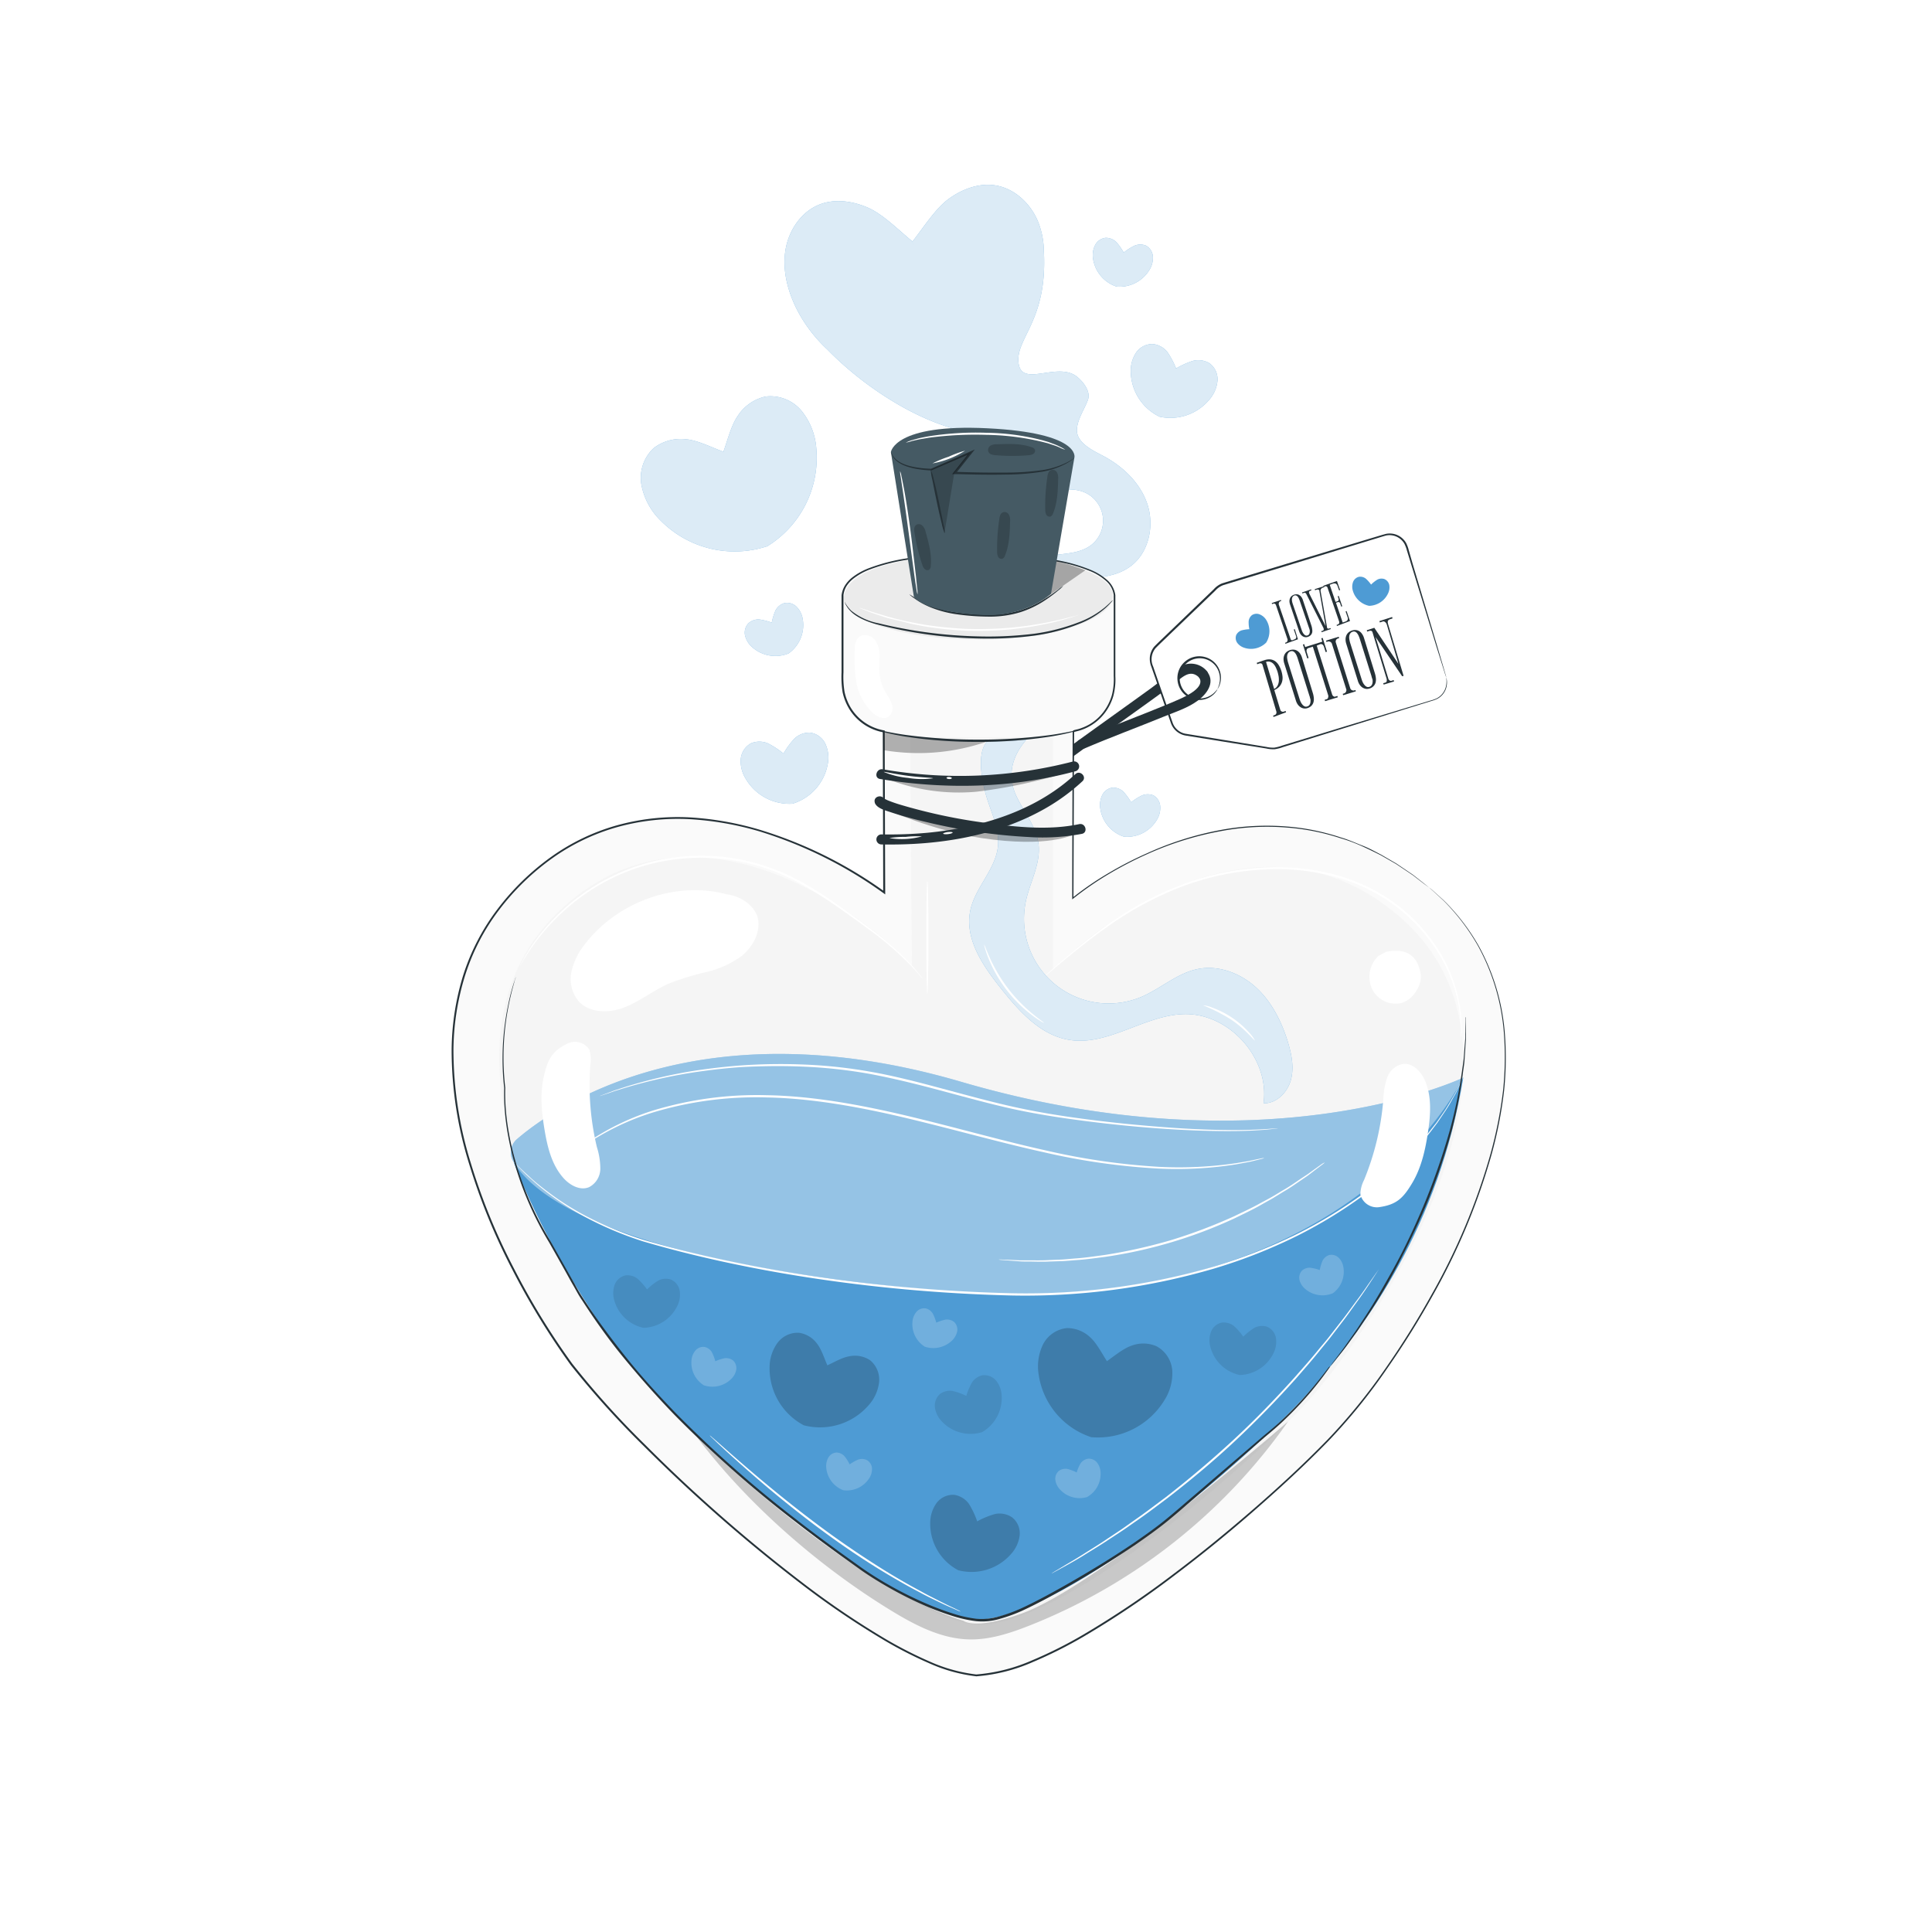 <svg class="animated" id="freepik_stories-love-potion" xmlns="http://www.w3.org/2000/svg" viewBox="0 0 500 500" version="1.1" xmlns:xlink="http://www.w3.org/1999/xlink" xmlns:svgjs="http://svgjs.com/svgjs"><style>svg#freepik_stories-love-potion:not(.animated) .animable {opacity: 0;}svg#freepik_stories-love-potion.animated #freepik--Hearts--inject-222 {animation: 1s 1 forwards cubic-bezier(.36,-0.01,.5,1.38) slideUp;animation-delay: 0s;}svg#freepik_stories-love-potion.animated #freepik--Potion--inject-222 {animation: 1s 1 forwards cubic-bezier(.36,-0.01,.5,1.38) slideRight;animation-delay: 0s;}            @keyframes slideUp {                0% {                    opacity: 0;                    transform: translateY(30px);                }                100% {                    opacity: 1;                    transform: inherit;                }            }                    @keyframes slideRight {                0% {                    opacity: 0;                    transform: translateX(30px);                }                100% {                    opacity: 1;                    transform: translateX(0);                }            }        </style><g id="freepik--Hearts--inject-222" class="animable" style="transform-origin: 240.469px 132.198px;"><path d="M296.94,130.48c-1.86-5.59-6.48-9.93-11.71-12.63-3-1.54-6.8-3.52-6.52-6.87.23-2.72,1.93-5,2.85-7.52.8-2.25-1.39-4.78-2.77-5.91-5.08-4.15-14.35,2.92-15.19-3.57s7.55-10.87,6.55-29h0a21.26,21.26,0,0,0-1.5-7.61c-1.93-4.69-6.09-8.63-11.09-9.4-4.25-.66-8.6,1-12.06,3.52s-6.66,7.62-9.34,11l.1,1-.11-1c-3.35-2.7-7.55-7-11.48-8.72s-8.52-2.41-12.53-.86c-4.72,1.83-7.94,6.57-8.82,11.56s.34,10.16,2.49,14.75A34.64,34.64,0,0,0,208,83.15h0l0,0a37.72,37.72,0,0,0,6.11,7.29C225,101.63,242,112,255.48,112.31c2.7.07,6,.3,7.14,2.77,1,2.14-.47,4.64-.06,7,.58,3.33,4.58,4.83,8,4.84s6.91-.82,10,.45a8,8,0,0,1,1.9,13.64c-3.84,3-9.43,1.93-14,3.59a12.47,12.47,0,0,0-8,11.78c2.69-5.19,9.45-6.55,15.29-6.66s12.25.29,16.92-3.23S298.8,136.06,296.94,130.48Z" style="fill: #4E9BD4; transform-origin: 250.378px 102.102px;" id="elehjfo2vlceq" class="animable"></path><g id="ello1xwam84l"><g style="opacity: 0.8; transform-origin: 250.378px 102.102px;" class="animable" id="elbddr7543dms"><path d="M296.94,130.48c-1.86-5.59-6.48-9.93-11.71-12.63-3-1.54-6.8-3.52-6.52-6.87.23-2.72,1.93-5,2.85-7.52.8-2.25-1.39-4.78-2.77-5.91-5.08-4.15-14.35,2.92-15.19-3.57s7.55-10.87,6.55-29h0a21.26,21.26,0,0,0-1.5-7.61c-1.93-4.69-6.09-8.63-11.09-9.4-4.25-.66-8.6,1-12.06,3.52s-6.66,7.62-9.34,11l.1,1-.11-1c-3.35-2.7-7.55-7-11.48-8.72s-8.52-2.41-12.53-.86c-4.72,1.83-7.94,6.57-8.82,11.56s.34,10.16,2.49,14.75A34.64,34.64,0,0,0,208,83.15h0l0,0a37.72,37.72,0,0,0,6.11,7.29C225,101.63,242,112,255.48,112.31c2.7.07,6,.3,7.14,2.77,1,2.14-.47,4.64-.06,7,.58,3.33,4.58,4.83,8,4.84s6.91-.82,10,.45a8,8,0,0,1,1.9,13.64c-3.84,3-9.43,1.93-14,3.59a12.47,12.47,0,0,0-8,11.78c2.69-5.19,9.45-6.55,15.29-6.66s12.25.29,16.92-3.23S298.8,136.06,296.94,130.48Z" style="fill: rgb(255, 255, 255); transform-origin: 250.378px 102.102px;" id="el8kqd8fv59e" class="animable"></path></g></g><path d="M313,94a5.65,5.65,0,0,0-4.21-.63,21.21,21.21,0,0,0-4.44,2l-.11.32.12-.34a21.4,21.4,0,0,0-2.29-4.31,5.6,5.6,0,0,0-3.74-2,5.12,5.12,0,0,0-4.36,2.3,8.48,8.48,0,0,0-1.33,4.9,13.15,13.15,0,0,0,7.48,11.61v0a13.14,13.14,0,0,0,13.07-4.69,8.58,8.58,0,0,0,1.9-4.71A5.15,5.15,0,0,0,313,94Z" style="fill: #4E9BD4; transform-origin: 303.866px 98.592px;" id="elf002w9geluq" class="animable"></path><g id="el656flnlcuqt"><g style="opacity: 0.8; transform-origin: 303.866px 98.592px;" class="animable" id="elw807vpgzg8"><path d="M313,94a5.65,5.65,0,0,0-4.21-.63,21.21,21.21,0,0,0-4.44,2l-.11.32.12-.34a21.4,21.4,0,0,0-2.29-4.31,5.6,5.6,0,0,0-3.74-2,5.12,5.12,0,0,0-4.36,2.3,8.48,8.48,0,0,0-1.33,4.9,13.15,13.15,0,0,0,7.48,11.61v0a13.14,13.14,0,0,0,13.07-4.69,8.58,8.58,0,0,0,1.9-4.71A5.15,5.15,0,0,0,313,94Z" style="fill: rgb(255, 255, 255); transform-origin: 303.866px 98.592px;" id="elk7imlean3u" class="animable"></path></g></g><path d="M296.58,63.57a3.86,3.86,0,0,0-2.93,0,13.73,13.73,0,0,0-2.84,1.8l-.05.22.05-.24a14.93,14.93,0,0,0-1.95-2.74,3.88,3.88,0,0,0-2.74-1.06,3.51,3.51,0,0,0-2.76,2,5.81,5.81,0,0,0-.47,3.47A9,9,0,0,0,289,74.18v0a9.06,9.06,0,0,0,8.5-4.38,5.91,5.91,0,0,0,.87-3.38A3.5,3.5,0,0,0,296.58,63.57Z" style="fill: #4E9BD4; transform-origin: 290.591px 67.879px;" id="elcewy9klzlsp" class="animable"></path><g id="el802u2va9jmu"><g style="opacity: 0.8; transform-origin: 290.591px 67.879px;" class="animable" id="el5hfoiflsvct"><path d="M296.58,63.57a3.86,3.86,0,0,0-2.93,0,13.73,13.73,0,0,0-2.84,1.8l-.05.22.05-.24a14.93,14.93,0,0,0-1.95-2.74,3.88,3.88,0,0,0-2.74-1.06,3.51,3.51,0,0,0-2.76,2,5.81,5.81,0,0,0-.47,3.47A9,9,0,0,0,289,74.18v0a9.06,9.06,0,0,0,8.5-4.38,5.91,5.91,0,0,0,.87-3.38A3.5,3.5,0,0,0,296.58,63.57Z" style="fill: rgb(255, 255, 255); transform-origin: 290.591px 67.879px;" id="eln5tbd2s7wvh" class="animable"></path></g></g><path d="M198.1,102.63a11.53,11.53,0,0,0-7.16,5c-1.72,2.44-2.7,6.5-3.73,9.3l.29.64-.3-.67c-2.81-1-6.52-2.92-9.5-3.2a11.54,11.54,0,0,0-8.45,2.21,10.49,10.49,0,0,0-3.25,9.57,17.45,17.45,0,0,0,4.91,9.18,26.94,26.94,0,0,0,27.51,6.75l0,.05a26.93,26.93,0,0,0,12.84-25.4,17.45,17.45,0,0,0-3.79-9.69A10.5,10.5,0,0,0,198.1,102.63Z" style="fill: #4E9BD4; transform-origin: 188.603px 122.636px;" id="elemh4ym93odd" class="animable"></path><g id="elxf9qah3wave"><g style="opacity: 0.8; transform-origin: 188.603px 122.636px;" class="animable" id="eli15lcb23ce8"><path d="M198.1,102.63a11.53,11.53,0,0,0-7.16,5c-1.72,2.44-2.7,6.5-3.73,9.3l.29.64-.3-.67c-2.81-1-6.52-2.92-9.5-3.2a11.54,11.54,0,0,0-8.45,2.21,10.49,10.49,0,0,0-3.25,9.57,17.45,17.45,0,0,0,4.91,9.18,26.94,26.94,0,0,0,27.51,6.75l0,.05a26.93,26.93,0,0,0,12.84-25.4,17.45,17.45,0,0,0-3.79-9.69A10.5,10.5,0,0,0,198.1,102.63Z" style="fill: rgb(255, 255, 255); transform-origin: 188.603px 122.636px;" id="elc7vwkecsqat" class="animable"></path></g></g><path d="M209.65,189.61a5.6,5.6,0,0,0-4,1.49,21,21,0,0,0-2.89,3.94l.06.33-.06-.35a21.68,21.68,0,0,0-4.1-2.67,5.66,5.66,0,0,0-4.26,0,5.15,5.15,0,0,0-2.7,4.13,8.51,8.51,0,0,0,1.21,4.92A13.14,13.14,0,0,0,205.09,208v0a13.16,13.16,0,0,0,9.16-10.44,8.49,8.49,0,0,0-.62-5A5.11,5.11,0,0,0,209.65,189.61Z" style="fill: #4E9BD4; transform-origin: 203.034px 198.815px;" id="elom3guj098t" class="animable"></path><g id="elvilswllal2o"><g style="opacity: 0.8; transform-origin: 203.034px 198.815px;" class="animable" id="eldfa27v36c6f"><path d="M209.65,189.61a5.6,5.6,0,0,0-4,1.49,21,21,0,0,0-2.89,3.94l.06.33-.06-.35a21.68,21.68,0,0,0-4.1-2.67,5.66,5.66,0,0,0-4.26,0,5.15,5.15,0,0,0-2.7,4.13,8.51,8.51,0,0,0,1.21,4.92A13.14,13.14,0,0,0,205.09,208v0a13.16,13.16,0,0,0,9.16-10.44,8.49,8.49,0,0,0-.62-5A5.11,5.11,0,0,0,209.65,189.61Z" style="fill: rgb(255, 255, 255); transform-origin: 203.034px 198.815px;" id="el46exqah4x52" class="animable"></path></g></g><path d="M203,156.08a3.85,3.85,0,0,0-2.27,1.85,14.69,14.69,0,0,0-1,3.22l.11.2-.12-.21a14.59,14.59,0,0,0-3.26-.83,3.84,3.84,0,0,0-2.77,1,3.52,3.52,0,0,0-.84,3.29,5.87,5.87,0,0,0,1.88,2.94,9.05,9.05,0,0,0,9.38,1.55h0a9,9,0,0,0,3.64-8.83,5.87,5.87,0,0,0-1.52-3.15A3.52,3.52,0,0,0,203,156.08Z" style="fill: #4E9BD4; transform-origin: 200.307px 162.891px;" id="elz5px57rtvha" class="animable"></path><g id="elpw3wd3n5dai"><g style="opacity: 0.8; transform-origin: 200.307px 162.891px;" class="animable" id="el7cinfqn8nl"><path d="M203,156.08a3.85,3.85,0,0,0-2.27,1.85,14.69,14.69,0,0,0-1,3.22l.11.2-.12-.21a14.59,14.59,0,0,0-3.26-.83,3.84,3.84,0,0,0-2.77,1,3.52,3.52,0,0,0-.84,3.29,5.87,5.87,0,0,0,1.88,2.94,9.05,9.05,0,0,0,9.38,1.55h0a9,9,0,0,0,3.64-8.83,5.87,5.87,0,0,0-1.52-3.15A3.52,3.52,0,0,0,203,156.08Z" style="fill: rgb(255, 255, 255); transform-origin: 200.307px 162.891px;" id="el49uicsq7tpx" class="animable"></path></g></g><path d="M298.51,205.85a3.88,3.88,0,0,0-2.94,0,13.73,13.73,0,0,0-2.84,1.8l-.05.23.05-.25a15.27,15.27,0,0,0-2-2.74,3.9,3.9,0,0,0-2.73-1.06,3.51,3.51,0,0,0-2.77,2,5.85,5.85,0,0,0-.47,3.46,9,9,0,0,0,6.15,7.25v0a9,9,0,0,0,8.49-4.38,5.83,5.83,0,0,0,.87-3.38A3.51,3.51,0,0,0,298.51,205.85Z" style="fill: #4E9BD4; transform-origin: 292.478px 210.2px;" id="elezdi6hdxqtj" class="animable"></path><g id="ely2dwqyvw9f"><g style="opacity: 0.8; transform-origin: 292.478px 210.2px;" class="animable" id="el5m8c2fjjvqf"><path d="M298.51,205.85a3.88,3.88,0,0,0-2.94,0,13.73,13.73,0,0,0-2.84,1.8l-.05.23.05-.25a15.27,15.27,0,0,0-2-2.74,3.9,3.9,0,0,0-2.73-1.06,3.51,3.51,0,0,0-2.77,2,5.85,5.85,0,0,0-.47,3.46,9,9,0,0,0,6.15,7.25v0a9,9,0,0,0,8.49-4.38,5.83,5.83,0,0,0,.87-3.38A3.51,3.51,0,0,0,298.51,205.85Z" style="fill: rgb(255, 255, 255); transform-origin: 292.478px 210.2px;" id="elbppcryclzr8" class="animable"></path></g></g></g><g id="freepik--Potion--inject-222" class="animable" style="transform-origin: 253.287px 272.269px;"><path d="M272.21,199.91c10.39-7.9,21.18-15.24,31.65-23,2.05-1.53,4.14-3.94,6.54-1.5,1.17,1.19,3-.65,1.84-1.84a5.38,5.38,0,0,0-6.88-1c-2.57,1.67-5,3.72-7.46,5.53-6,4.34-12,8.61-18,12.94-3,2.19-6.06,4.4-9,6.67-1.32,1,0,3.26,1.31,2.25Z" style="fill: rgb(38, 50, 56); transform-origin: 291.482px 185.984px;" id="ely6hghz0eeil" class="animable"></path><path d="M374.26,175.3,364,141.58a4.65,4.65,0,0,0-5.79-3.1l-41.64,12.65a4.55,4.55,0,0,0-1.87,1.1l-15.54,14.94A4.65,4.65,0,0,0,298,172l5.2,15a4.63,4.63,0,0,0,3.62,3.06c5.6.93,18.14,2.93,21.87,3.52a4.78,4.78,0,0,0,2.09-.14l40.39-12.4A4.65,4.65,0,0,0,374.26,175.3ZM315,178.48a5.44,5.44,0,1,1-.32-6.37A5.44,5.44,0,0,1,315,178.48Z" style="fill: rgb(255, 255, 255); transform-origin: 336.099px 165.96px;" id="elmqlvdswkztk" class="animable"></path><path d="M374.26,175.3,364,141.58a4.65,4.65,0,0,0-5.79-3.1l-41.64,12.65a4.55,4.55,0,0,0-1.87,1.1l-15.54,14.94A4.65,4.65,0,0,0,298,172l5.2,15a4.63,4.63,0,0,0,3.62,3.06c5.6.93,18.14,2.93,21.87,3.52a4.78,4.78,0,0,0,2.09-.14l40.39-12.4A4.65,4.65,0,0,0,374.26,175.3ZM315,178.48a5.44,5.44,0,1,1-.32-6.37A5.44,5.44,0,0,1,315,178.48Z" style="fill: none; transform-origin: 336.099px 165.96px;" id="el1yrk449la1a" class="animable"></path><path d="M315,178.48s.24-.43.49-1.24a5.6,5.6,0,0,0-.11-3.49,5.2,5.2,0,1,0-4.54,7,5.45,5.45,0,0,0,3.23-1.32c.63-.57.89-1,.93-.94s0,.11-.16.31a4.92,4.92,0,0,1-.63.79,5.44,5.44,0,0,1-3.34,1.54,5.62,5.62,0,0,1-5-2.17,5.71,5.71,0,0,1-.25-6.54,5.81,5.81,0,0,1,2.77-2.22,5.65,5.65,0,0,1,3.29-.2,5.59,5.59,0,0,1,4,3.63,5.52,5.52,0,0,1-.05,3.69,4.54,4.54,0,0,1-.46.9C315.08,178.39,315,178.49,315,178.48Z" style="fill: rgb(38, 50, 56); transform-origin: 310.342px 175.5px;" id="elzz0ptz4r6lo" class="animable"></path><path d="M374.26,175.3a3.66,3.66,0,0,1,.15.52,4.69,4.69,0,0,1,0,1.6,4.71,4.71,0,0,1-2.39,3.4,9.25,9.25,0,0,1-1.77.65l-21.46,6.68L334,192.74l-2,.62a10.44,10.44,0,0,1-2.12.54,8.17,8.17,0,0,1-2.22-.2l-2.18-.35-9-1.44-9.52-1.53a4.92,4.92,0,0,1-3.89-3.14c-.55-1.58-1.1-3.18-1.67-4.8q-1.66-4.83-3.41-9.83a5.43,5.43,0,0,1-.39-2.72,5,5,0,0,1,1.12-2.55c1.29-1.32,2.59-2.51,3.89-3.78l7.73-7.43,3.79-3.64a5.64,5.64,0,0,1,2.2-1.53l2.47-.76,18.84-5.71,17.05-5.15c1.35-.39,2.63-.81,4-1.17a4.88,4.88,0,0,1,5.23,2.39,9,9,0,0,1,.66,1.81l1,3.49L372,167.39l1.72,5.86c.19.65.33,1.16.44,1.52s.13.53.13.53-.07-.17-.19-.51-.27-.86-.48-1.51l-1.83-5.83c-1.56-5.1-3.82-12.43-6.61-21.48l-1.06-3.48a9.35,9.35,0,0,0-.64-1.73,4.45,4.45,0,0,0-4.78-2.17c-1.26.35-2.59.79-3.92,1.18l-17,5.2-18.84,5.74-2.44.75a5.22,5.22,0,0,0-2,1.42l-3.78,3.64L302.92,164c-1.29,1.26-2.64,2.5-3.85,3.74a4.49,4.49,0,0,0-.64,4.74q1.72,5,3.41,9.84c.55,1.61,1.11,3.21,1.66,4.79a4.38,4.38,0,0,0,3.48,2.81l9.51,1.54,9,1.47,2.19.36a8.07,8.07,0,0,0,2.1.2,11,11,0,0,0,2-.52l2-.61,14.84-4.53,21.52-6.51a9.21,9.21,0,0,0,1.75-.62,4.69,4.69,0,0,0,1.26-1,4.63,4.63,0,0,0,1.1-2.26A5.59,5.59,0,0,0,374.26,175.3Z" style="fill: rgb(38, 50, 56); transform-origin: 336.022px 165.99px;" id="el9x8cx15pcah" class="animable"></path><path d="M358.25,149.85a2.38,2.38,0,0,0-1.79.15,9.53,9.53,0,0,0-1.63,1.29v0a8.79,8.79,0,0,0-1.37-1.55,2.33,2.33,0,0,0-1.74-.47,2.15,2.15,0,0,0-1.56,1.38,3.55,3.55,0,0,0-.07,2.14,5.57,5.57,0,0,0,4.23,4h0a5.55,5.55,0,0,0,4.91-3.22,3.58,3.58,0,0,0,.32-2.13A2.16,2.16,0,0,0,358.25,149.85Z" style="fill: #4E9BD4; transform-origin: 354.776px 153.02px;" id="ellrmd2hm6r8" class="animable"></path><path d="M324,159.2a2.33,2.33,0,0,0-.85,1.59,9,9,0,0,0,.18,2.06l.12.09-.12-.1a9.23,9.23,0,0,0-2.05.31,2.38,2.38,0,0,0-1.35,1.2,2.19,2.19,0,0,0,.3,2.06,3.64,3.64,0,0,0,1.77,1.23,5.55,5.55,0,0,0,5.69-1.34h0a5.57,5.57,0,0,0,0-5.88A3.6,3.6,0,0,0,326,159,2.15,2.15,0,0,0,324,159.2Z" style="fill: #4E9BD4; transform-origin: 324.163px 163.384px;" id="el09inaajh32ho" class="animable"></path><path d="M335.91,165.44l-3.25,1.17-.08-.26.26-.09a.39.39,0,0,0,.19-.12.63.63,0,0,0,.13-.2.65.65,0,0,0,.06-.23.93.93,0,0,0,0-.24l-3-8.87a.61.61,0,0,0-.3-.35.55.55,0,0,0-.45,0l-.26.09-.09-.26,2.38-.81.08.25-.25.09a.46.46,0,0,0-.2.13.63.63,0,0,0-.13.2,1.05,1.05,0,0,0-.06.24.93.93,0,0,0,0,.24l3.06,8.94a.58.58,0,0,0,.19.3.35.35,0,0,0,.34,0l.28-.11.28-.12a.54.54,0,0,0,.34-.3.7.7,0,0,0,0-.46l-.6-1.76.26-.08Z" style="fill: rgb(38, 50, 56); transform-origin: 332.515px 160.94px;" id="ell0d80j30ica" class="animable"></path><path d="M339.37,161.85a4.63,4.63,0,0,1,.22,1,2.15,2.15,0,0,1,0,.85,1.58,1.58,0,0,1-.37.67,1.86,1.86,0,0,1-.74.45,1.51,1.51,0,0,1-.72.08,1.84,1.84,0,0,1-.64-.24,2.23,2.23,0,0,1-.52-.5,2.72,2.72,0,0,1-.36-.7l-2.37-7a2.77,2.77,0,0,1-.16-.87,2,2,0,0,1,.14-.74,1.51,1.51,0,0,1,.4-.57,1.94,1.94,0,0,1,.66-.38,1.83,1.83,0,0,1,.72-.09,1.27,1.27,0,0,1,.63.2,1.82,1.82,0,0,1,.53.48,2.93,2.93,0,0,1,.38.75Zm-.62.59-2.36-6.93c-.08-.22-.16-.43-.25-.62a2.06,2.06,0,0,0-.31-.49.89.89,0,0,0-.38-.28.66.66,0,0,0-.46,0,.87.87,0,0,0-.43.31,1,1,0,0,0-.19.48,1.8,1.8,0,0,0,0,.61,4,4,0,0,0,.17.7l2.36,6.9a3,3,0,0,0,.24.55,2,2,0,0,0,.34.48,1.17,1.17,0,0,0,.41.3.72.72,0,0,0,.48,0,.8.8,0,0,0,.42-.31,1.09,1.09,0,0,0,.16-.49,1.74,1.74,0,0,0,0-.59A4.91,4.91,0,0,0,338.75,162.44Z" style="fill: rgb(38, 50, 56); transform-origin: 336.671px 159.359px;" id="elpwxhix49pu" class="animable"></path><path d="M342.66,151.7l.08.25-.44.15a.86.86,0,0,0-.25.14.91.91,0,0,0-.18.21.77.77,0,0,0-.1.25.61.61,0,0,0,0,.27l1.66,9.36,0,.08a.39.39,0,0,0,.16.23.36.36,0,0,0,.22.05.65.65,0,0,0,.26-.06l.26-.09.08.26-2.39.81-.07-.26.3-.1a.62.62,0,0,0,.3-.19.41.41,0,0,0,0-.35l0-.11-4.45-8.82a.86.86,0,0,0-.22-.3.44.44,0,0,0-.24-.07.66.66,0,0,0-.27.06l-.32.11-.09-.25,2.33-.8.11.25-.19.07a.89.89,0,0,0-.39.22.45.45,0,0,0,0,.43l0,.08,4.24,8.45-1.59-9a.18.18,0,0,1,0-.06.13.13,0,0,0,0-.06.48.48,0,0,0-.2-.28.45.45,0,0,0-.28-.06,1,1,0,0,0-.33.07l-.32.11-.09-.27Z" style="fill: rgb(38, 50, 56); transform-origin: 340.685px 157.655px;" id="el3g10jc6ru1q" class="animable"></path><path d="M345.64,155.77l.51-.18a.36.36,0,0,0,.27-.26.7.7,0,0,0,0-.38l-.22-.64.26-.09.91,2.68-.26.09-.27-.78a.51.51,0,0,0-.27-.36.69.69,0,0,0-.44,0l-.17.07-.21.08,1.74,5.11.76-.27a.89.89,0,0,0,.51-.42.79.79,0,0,0,0-.66l-.52-1.53.26-.09.88,2.58L346,162l-.09-.26.31-.12a1,1,0,0,0,.24-.16.46.46,0,0,0,.12-.23.73.73,0,0,0,0-.34l-3-8.75a.7.7,0,0,0-.17-.3.43.43,0,0,0-.24-.1,1,1,0,0,0-.28,0l-.31.1-.09-.25,3.51-1.23.82,2.35-.26.08-.46-1.29a1,1,0,0,0-.23-.32.78.78,0,0,0-.3-.18,1.34,1.34,0,0,0-.35,0,1.53,1.53,0,0,0-.36.07l-.37.14-.36.13Z" style="fill: rgb(38, 50, 56); transform-origin: 345.935px 156.18px;" id="elfm4yus2irp9" class="animable"></path><path d="M332.14,184.2l.28-.1.29-.1.13.34-3.25,1.21-.11-.35.29-.1A1.31,1.31,0,0,0,330,185a.56.56,0,0,0,.31-.39.85.85,0,0,0,0-.5l-3.56-12a.63.63,0,0,0-.24-.36.54.54,0,0,0-.35-.09,1.53,1.53,0,0,0-.4.09l-.4.15-.11-.36,1-.35c.33-.12.67-.24,1-.34a3.68,3.68,0,0,1,1.59-.19,2.7,2.7,0,0,1,1.23.5,3.46,3.46,0,0,1,.91,1.05,6.76,6.76,0,0,1,.64,1.44,7.17,7.17,0,0,1,.3,1.52,3.67,3.67,0,0,1-.16,1.38,3.2,3.2,0,0,1-.68,1.16,3.81,3.81,0,0,1-1.29.88l1.55,5.12a.58.58,0,0,0,.1.21.73.73,0,0,0,.18.17.92.92,0,0,0,.23.09A.52.52,0,0,0,332.14,184.2Zm-1.53-10.4a10.48,10.48,0,0,0-.4-1,3.61,3.61,0,0,0-.59-.93,2.06,2.06,0,0,0-.83-.57,1.78,1.78,0,0,0-1.14,0l2.1,7a2,2,0,0,0,.88-.85,3.18,3.18,0,0,0,.33-1.16,5.44,5.44,0,0,0-.06-1.27A10.93,10.93,0,0,0,330.61,173.8Z" style="fill: rgb(38, 50, 56); transform-origin: 329.045px 178.096px;" id="ela5ix5cioku5" class="animable"></path><path d="M339.73,179.26a6.42,6.42,0,0,1,.28,1.34,3.12,3.12,0,0,1-.09,1.16,2.17,2.17,0,0,1-.54.91,2.56,2.56,0,0,1-1,.59,2.06,2.06,0,0,1-1.84-.27,2.59,2.59,0,0,1-.7-.7,3.57,3.57,0,0,1-.47-1l-3-9.59a3.73,3.73,0,0,1-.19-1.19,2.67,2.67,0,0,1,.21-1,2.19,2.19,0,0,1,.57-.78,2.73,2.73,0,0,1,.91-.49,2.44,2.44,0,0,1,1-.11,2,2,0,0,1,.86.3,2.33,2.33,0,0,1,.7.67,3.47,3.47,0,0,1,.5,1Zm-.86.79-3-9.56a7.28,7.28,0,0,0-.32-.86,2.79,2.79,0,0,0-.41-.68,1.34,1.34,0,0,0-.51-.39.88.88,0,0,0-.62,0,1.14,1.14,0,0,0-.6.4,1.53,1.53,0,0,0-.28.65,2.6,2.6,0,0,0,0,.84,7.31,7.31,0,0,0,.22,1l3,9.52a5,5,0,0,0,.31.77,2.94,2.94,0,0,0,.45.66,1.56,1.56,0,0,0,.55.42.93.93,0,0,0,.66,0,1,1,0,0,0,.58-.41,1.46,1.46,0,0,0,.24-.66,2.81,2.81,0,0,0,0-.81C339,180.63,339,180.34,338.87,180.05Z" style="fill: rgb(38, 50, 56); transform-origin: 336.104px 175.742px;" id="eluvnty14kw1" class="animable"></path><path d="M340.77,167.08l4,12.68a.85.85,0,0,0,.11.21.9.9,0,0,0,.19.2.78.78,0,0,0,.22.12.33.33,0,0,0,.24,0l.58-.18.11.35-3.29,1-.11-.35.58-.18a.48.48,0,0,0,.2-.15.66.66,0,0,0,.11-.24.87.87,0,0,0,.05-.28.61.61,0,0,0,0-.24l-4-12.66-1.1.35a.67.67,0,0,0-.48.41,1.08,1.08,0,0,0,0,.64l.48,1.53-.34.11-1.13-3.6.34-.1.24.76,4.45-1.4-.27-.87.35-.11,1.13,3.57-.36.11-.43-1.38a1.38,1.38,0,0,0-.14-.3.92.92,0,0,0-.19-.24.68.68,0,0,0-.27-.13.83.83,0,0,0-.34,0Z" style="fill: rgb(38, 50, 56); transform-origin: 341.705px 173.27px;" id="ellrtwye6d8" class="animable"></path><path d="M350.88,178.92l-3.27,1-.11-.35.36-.12a.72.72,0,0,0,.28-.16.76.76,0,0,0,.19-.25,1,1,0,0,0,.1-.3.62.62,0,0,0,0-.3l-3.74-11.86a.63.63,0,0,0-.16-.27.82.82,0,0,0-.25-.2,1,1,0,0,0-.3-.1.93.93,0,0,0-.29,0l-.4.13-.11-.35,3.28-1,.11.35-.35.12a.73.73,0,0,0-.46.4.79.79,0,0,0-.05.62l3.74,11.86a.68.68,0,0,0,.15.26.72.72,0,0,0,.24.19.76.76,0,0,0,.3.1.8.8,0,0,0,.31,0l.35-.11Z" style="fill: rgb(38, 50, 56); transform-origin: 347.03px 172.355px;" id="eljocr6h6u0lr" class="animable"></path><path d="M355.8,174.19a6.42,6.42,0,0,1,.28,1.34,3.12,3.12,0,0,1-.09,1.16,2.13,2.13,0,0,1-.54.9,2.35,2.35,0,0,1-1,.59,2.09,2.09,0,0,1-1,.09,2.35,2.35,0,0,1-.87-.35,2.71,2.71,0,0,1-.69-.7,3.49,3.49,0,0,1-.47-1l-3-9.58a3.75,3.75,0,0,1-.19-1.2,2.66,2.66,0,0,1,.21-1,2.19,2.19,0,0,1,.57-.78,2.56,2.56,0,0,1,.91-.49,2.28,2.28,0,0,1,1-.11,2,2,0,0,1,.86.29,2.37,2.37,0,0,1,.7.68,3.72,3.72,0,0,1,.5,1Zm-.86.79-3-9.56a7.28,7.28,0,0,0-.32-.86,2.61,2.61,0,0,0-.41-.68,1.17,1.17,0,0,0-.51-.39.88.88,0,0,0-.62,0,1.12,1.12,0,0,0-.6.4,1.53,1.53,0,0,0-.28.65,2.6,2.6,0,0,0,0,.84,7.31,7.31,0,0,0,.22,1l3,9.52a5,5,0,0,0,.31.77,3.19,3.19,0,0,0,.45.66,1.56,1.56,0,0,0,.55.42.93.93,0,0,0,.66,0,1.1,1.1,0,0,0,.58-.41,1.46,1.46,0,0,0,.24-.66,2.8,2.8,0,0,0,0-.81C355.1,175.56,355,175.27,354.94,175Z" style="fill: rgb(38, 50, 56); transform-origin: 352.164px 170.67px;" id="elaovm9dezj59" class="animable"></path><path d="M363.25,174.92l-.38.08L356,164.86l3.31,10.82a.6.6,0,0,0,.12.22.77.77,0,0,0,.18.18.94.94,0,0,0,.22.12.49.49,0,0,0,.24,0l.6-.2.11.36-2.69.81-.12-.36.59-.16a.46.46,0,0,0,.2-.14.7.7,0,0,0,.13-.24,2,2,0,0,0,0-.26,1,1,0,0,0,0-.25l-3.67-12.06a.59.59,0,0,0-.23-.38.56.56,0,0,0-.34-.08,1.64,1.64,0,0,0-.41.08l-.41.14-.11-.35,1.95-.64,6.24,9.34-3-10.15a1.89,1.89,0,0,0-.15-.33,1,1,0,0,0-.24-.29.77.77,0,0,0-.31-.19.55.55,0,0,0-.36,0l-.75.24-.11-.35,3.29-1.06.11.37-.62.2a1.24,1.24,0,0,0-.43.22.63.63,0,0,0-.19.39,1.86,1.86,0,0,0,.09.68Z" style="fill: rgb(38, 50, 56); transform-origin: 358.485px 168.425px;" id="elk8me3qeplnr" class="animable"></path><path d="M280.72,193.68c6.68-2.86,13.49-5.37,20.22-8.12,3-1.22,6.37-2.28,9-4.2,2.28-1.66,4.51-4.52,2.65-7.29-.93-1.38-3.19-.08-2.25,1.32,1.64,2.44-3.31,4.76-5,5.51-2.88,1.28-5.82,2.45-8.75,3.62-5.74,2.28-11.51,4.48-17.19,6.92-1.54.66-.21,2.9,1.31,2.24Z" style="fill: rgb(38, 50, 56); transform-origin: 295.999px 183.641px;" id="elei42460xmrm" class="animable"></path><path d="M369.87,229.67c-44.72-37.27-92.24,2.8-92.24,2.8l.14-43c.1-.24.19-.26.28-.28a13,13,0,0,0,10.37-12.75V154.07c-1-10.85-35-10.69-37.06-10.67-7.15.09-32.42,1.07-33.33,10.67v22.41a13,13,0,0,0,10.36,12.75l.29.06.13,41.71s-54.13-41.84-93.95-2.47c-38.13,37.71-5.61,97.93,11.47,122.37,15.38,22,78.63,80.53,106.34,82.66,26.81-.79,82.18-50,96.11-66.39C372.45,339.36,414.59,266.93,369.87,229.67Z" style="fill: rgb(250, 250, 250); transform-origin: 253.327px 288.479px;" id="elyx3hy44luto" class="animable"></path><path d="M369.87,229.67l1,.84,2.8,2.54a54.07,54.07,0,0,1,8.95,11.63,55.79,55.79,0,0,1,6.81,22.53,82.08,82.08,0,0,1-.17,15A109.85,109.85,0,0,1,386,298.85a165.26,165.26,0,0,1-15.22,36.44,218,218,0,0,1-11.88,19A146.3,146.3,0,0,1,343.72,373c-5.77,5.94-12.05,11.75-18.66,17.54s-13.6,11.53-21,17.1a236.1,236.1,0,0,1-23.61,15.9,114.21,114.21,0,0,1-13.18,6.61,45,45,0,0,1-14.59,3.68h0a41.46,41.46,0,0,1-12.07-3.32,106.25,106.25,0,0,1-11.36-5.76,216.78,216.78,0,0,1-21.61-14.6,408.39,408.39,0,0,1-41-35.88,226.86,226.86,0,0,1-18.93-21,189.91,189.91,0,0,1-15.1-24.66,159.14,159.14,0,0,1-11.16-27.26,98.87,98.87,0,0,1-4.57-29.54,67.07,67.07,0,0,1,3-19.43,56.68,56.68,0,0,1,9-17.26,64.54,64.54,0,0,1,13.82-13.4,54.57,54.57,0,0,1,17.16-8.18,59,59,0,0,1,18.66-2,80.19,80.19,0,0,1,18.23,3.24A110.16,110.16,0,0,1,229,230.8l-.42.2q-.06-21.34-.12-41.71l.2.24a13.12,13.12,0,0,1-8.6-5.62,13.79,13.79,0,0,1-2-4.79,25.19,25.19,0,0,1-.27-5.11q0-10.12,0-19.94h0a6.37,6.37,0,0,1,.88-2.54,8.32,8.32,0,0,1,1.78-2A16.61,16.61,0,0,1,225,147a47.93,47.93,0,0,1,9.86-2.52c3.33-.53,6.65-.86,9.94-1.07s6.58-.31,9.82-.22a119.6,119.6,0,0,1,19,1.8,43,43,0,0,1,8.92,2.61,15.1,15.1,0,0,1,3.91,2.44,6.37,6.37,0,0,1,2.2,4h0q0,10.78,0,20.93a16.87,16.87,0,0,1-.49,5.05,13.55,13.55,0,0,1-2.23,4.48,12.8,12.8,0,0,1-3.67,3.29,12.41,12.41,0,0,1-2.21,1.05,9.86,9.86,0,0,1-1.17.36l-.59.15c-.26.07-.23,0-.31.2v-.07c-.06,15.65-.12,29.9-.17,43l-.26-.12a79.5,79.5,0,0,1,9.59-6.55,94,94,0,0,1,9.74-5,81.68,81.68,0,0,1,19-6A64.79,64.79,0,0,1,333,213.9a58.69,58.69,0,0,1,14,2.83c2.07.6,3.91,1.46,5.67,2.14s3.31,1.58,4.77,2.32l3.92,2.28,3.09,2.09c.46.32.9.6,1.3.89l1.07.84,1.66,1.31c.89.7,1.33,1.07,1.33,1.07l-1.36-1-1.67-1.28-1.08-.84-1.3-.88-3.1-2.07-3.92-2.25c-1.46-.73-3.05-1.52-4.77-2.3s-3.6-1.52-5.66-2.11a58.61,58.61,0,0,0-14-2.78,64.34,64.34,0,0,0-17.08.95A82,82,0,0,0,297,221a95.57,95.57,0,0,0-9.71,5,81.56,81.56,0,0,0-9.53,6.54l-.27.22v-.35c0-13.06.07-27.31.11-43v-.07a.7.7,0,0,1,.25-.33,1.79,1.79,0,0,1,.34-.11l.58-.14a8.15,8.15,0,0,0,1.13-.35,12.69,12.69,0,0,0,2.14-1,12.35,12.35,0,0,0,3.56-3.2,13.33,13.33,0,0,0,2.16-4.35,16.57,16.57,0,0,0,.47-4.94q0-10.16,0-20.93v0a5.88,5.88,0,0,0-2.07-3.72,14.5,14.5,0,0,0-3.79-2.37,43.12,43.12,0,0,0-8.83-2.57,119.78,119.78,0,0,0-18.93-1.78c-3.23-.08-6.49,0-9.78.23s-6.59.54-9.89,1.07a47.69,47.69,0,0,0-9.77,2.5,16.25,16.25,0,0,0-4.4,2.46,8.19,8.19,0,0,0-1.68,1.85,5.88,5.88,0,0,0-.8,2.33V174a23.85,23.85,0,0,0,.27,5,13,13,0,0,0,1.91,4.61,12.61,12.61,0,0,0,8.27,5.41l.21,0v.22q.06,20.36.14,41.71v.52l-.42-.31a110.14,110.14,0,0,0-32.12-16A79.87,79.87,0,0,0,178.42,212a58.77,58.77,0,0,0-18.49,2,54.39,54.39,0,0,0-17,8.11,63.92,63.92,0,0,0-13.7,13.29,55.84,55.84,0,0,0-8.88,17.1,66.55,66.55,0,0,0-3,19.27,99,99,0,0,0,4.54,29.38,159.15,159.15,0,0,0,11.13,27.16,187.76,187.76,0,0,0,15.05,24.58,222.79,222.79,0,0,0,18.88,21,407.12,407.12,0,0,0,40.92,35.85,216.53,216.53,0,0,0,21.56,14.58,108.07,108.07,0,0,0,11.3,5.74,41.28,41.28,0,0,0,11.92,3.29h0a44.5,44.5,0,0,0,14.42-3.64,111.55,111.55,0,0,0,13.12-6.57,238.19,238.19,0,0,0,23.58-15.85c7.4-5.56,14.37-11.3,21-17.07s12.88-11.57,18.66-17.5a148.17,148.17,0,0,0,15.15-18.6,219.78,219.78,0,0,0,11.87-19,165,165,0,0,0,15.25-36.34A111.07,111.07,0,0,0,389,282.16a83.48,83.48,0,0,0,.2-14.93,55.9,55.9,0,0,0-6.72-22.48,55,55,0,0,0-8.87-11.65l-2.78-2.56C370.18,230,369.87,229.67,369.87,229.67Z" style="fill: rgb(38, 50, 56); transform-origin: 253.287px 288.493px;" id="elt3sbn5swvr" class="animable"></path><path d="M235.55,190.74h37v59.95s2.95-2.56,4.51-3.94c0,0,45.29-42.65,84.29-10.25,40.52,33.65.41,98.82-21,124-12.6,14.81-62.71,59.36-87,60.07-25.08-1.93-84.57-59.23-96.22-74.79-13-17.42-50-78.87-9.53-112.57,37.3-31.06,82.69,11.15,82.69,11.15L236,250l-.44-59.24" style="fill: rgb(245, 245, 245); transform-origin: 253.971px 305.655px;" id="elgctg44523vc" class="animable"></path><path d="M288.05,154.19c0,6.05-15.3,11.33-34.62,11.33s-35.47-4.92-35-11c.58-7.21,15.67-10.95,35-10.95S288.05,148.15,288.05,154.19Z" style="fill: rgb(235, 235, 235); transform-origin: 253.235px 154.545px;" id="elcd3j9jjpwh9" class="animable"></path><path d="M248.85,280c-68.26-20-105.91,6.93-115.08,14.82a4.54,4.54,0,0,0-1,5.64c4.29,7.76,23.57,26,110.18,33.55,106.12,9.25,135.7-55.1,135.7-55.1S328.19,303.17,248.85,280Z" style="fill: #4E9BD4; transform-origin: 255.424px 303.839px;" id="elryq6c9sc33" class="animable"></path><path d="M133,300.93c6.51,16.73,15.93,32.37,23.48,43.52,15.64,23.1,71.14,72.87,96.22,74.79,24.25-.71,74.35-45.26,87-60.06,14.25-16.74,32.63-41.84,39-80.31,0,0-42.68,28.75-54.28,28.43C274.68,306,133,300.93,133,300.93" style="fill: #4E9BD4; transform-origin: 255.85px 349.055px;" id="elz100pzae488" class="animable"></path><g id="elspywkmzgw9m"><g style="opacity: 0.4; transform-origin: 255.424px 303.839px;" class="animable" id="eldz34gptorqm"><path d="M248.85,280c-68.26-20-105.91,6.93-115.08,14.82a4.54,4.54,0,0,0-1,5.64c4.29,7.76,23.57,26,110.18,33.55,106.12,9.25,135.7-55.1,135.7-55.1S328.19,303.17,248.85,280Z" style="fill: rgb(255, 255, 255); transform-origin: 255.424px 303.839px;" id="elef6ak32627o" class="animable"></path></g></g><g id="elt3fujus8dkt"><g style="opacity: 0.2; transform-origin: 286.016px 357.863px;" class="animable" id="elfkchwp7oevh"><path d="M299.35,348.43a8.58,8.58,0,0,0-6.53-.16c-2.12.71-4.5,2.72-6.36,4l-.1.51.1-.54c-1.22-1.86-2.63-4.64-4.3-6.13a8.66,8.66,0,0,0-6.07-2.4A7.84,7.84,0,0,0,269.9,348a13,13,0,0,0-1.1,7.7,20.15,20.15,0,0,0,13.59,16.24v0a20.16,20.16,0,0,0,19-9.63,13,13,0,0,0,2-7.52A7.83,7.83,0,0,0,299.35,348.43Z" id="elyiegxd85wd" class="animable" style="transform-origin: 286.016px 357.863px;"></path></g></g><g id="elfz6071f6eq"><g style="opacity: 0.1; transform-origin: 250.584px 363.487px;" class="animable" id="elcs7qdkr743o"><path d="M254.32,355.91a4.38,4.38,0,0,0-2.76,1.85,16.51,16.51,0,0,0-1.48,3.51l.11.24-.11-.25a16.41,16.41,0,0,0-3.59-1.29,4.39,4.39,0,0,0-3.22.79,4,4,0,0,0-1.3,3.61,6.56,6.56,0,0,0,1.8,3.52,10.2,10.2,0,0,0,10.4,2.75v0a10.21,10.21,0,0,0,5.05-9.56,6.55,6.55,0,0,0-1.37-3.7A4,4,0,0,0,254.32,355.91Z" id="elytnf6q3cybm" class="animable" style="transform-origin: 250.584px 363.487px;"></path></g></g><g id="elck3pmjyva5"><g style="opacity: 0.1; transform-origin: 321.649px 349.054px;" class="animable" id="elhip1rgo28f5"><path d="M327.89,343.35a4.28,4.28,0,0,0-3.23.28,16.36,16.36,0,0,0-2.91,2.3l0,.25,0-.26a16,16,0,0,0-2.45-2.79,4.33,4.33,0,0,0-3.13-.84,3.85,3.85,0,0,0-2.8,2.47,6.4,6.4,0,0,0-.12,3.85,10,10,0,0,0,7.58,7.24v0a10,10,0,0,0,8.81-5.78,6.45,6.45,0,0,0,.57-3.81A3.89,3.89,0,0,0,327.89,343.35Z" id="elu5cb63g6yr" class="animable" style="transform-origin: 321.649px 349.054px;"></path></g></g><g id="el533ideobpvb"><g style="opacity: 0.2; transform-origin: 278.972px 382.611px;" class="animable" id="elajlk5l7pc7"><path d="M281.53,377.52a3,3,0,0,0-1.89,1.21,11.27,11.27,0,0,0-1,2.35l.07.16-.07-.17a11.28,11.28,0,0,0-2.4-.91,3,3,0,0,0-2.18.48,2.68,2.68,0,0,0-.93,2.42,4.39,4.39,0,0,0,1.17,2.39,6.88,6.88,0,0,0,7,2h0a6.88,6.88,0,0,0,3.53-6.37,4.44,4.44,0,0,0-.88-2.52A2.71,2.71,0,0,0,281.53,377.52Z" style="fill: rgb(255, 255, 255); transform-origin: 278.972px 382.611px;" id="elwa79n47fmfr" class="animable"></path></g></g><g id="eltpf9f6nsll9"><g style="opacity: 0.2; transform-origin: 219.744px 380.821px;" class="animable" id="elpkdsupy1jh"><path d="M224.36,377.88a2.92,2.92,0,0,0-2.23-.15,10.79,10.79,0,0,0-2.24,1.26l0,.17,0-.18a10.73,10.73,0,0,0-1.38-2.16,2.92,2.92,0,0,0-2-.91,2.65,2.65,0,0,0-2.18,1.39,4.43,4.43,0,0,0-.49,2.61,6.87,6.87,0,0,0,4.41,5.76h0a6.88,6.88,0,0,0,6.64-3,4.41,4.41,0,0,0,.79-2.54A2.67,2.67,0,0,0,224.36,377.88Z" style="fill: rgb(255, 255, 255); transform-origin: 219.744px 380.821px;" id="elen4isdu3h8o" class="animable"></path></g></g><g id="elgkl208rf0q"><g style="opacity: 0.2; transform-origin: 241.938px 343.731px;" class="animable" id="elnqydzbbxise"><path d="M246.9,342.1a3,3,0,0,0-2.16-.59,10.81,10.81,0,0,0-2.43.8l-.08.16.08-.17a11.51,11.51,0,0,0-.93-2.39,2.92,2.92,0,0,0-1.82-1.3,2.64,2.64,0,0,0-2.41.93,4.41,4.41,0,0,0-1,2.47,6.89,6.89,0,0,0,3.18,6.51v0a7,7,0,0,0,7.11-1.64,4.59,4.59,0,0,0,1.28-2.34A2.7,2.7,0,0,0,246.9,342.1Z" style="fill: rgb(255, 255, 255); transform-origin: 241.938px 343.731px;" id="el4ica5aiempq" class="animable"></path></g></g><g id="el4dovykq12aq"><g style="opacity: 0.2; transform-origin: 342.004px 329.985px;" class="animable" id="elyys4dimgvu"><path d="M344,324.8a3,3,0,0,0-1.71,1.44,10.77,10.77,0,0,0-.74,2.46l.09.15-.1-.16a10.77,10.77,0,0,0-2.49-.6,2.91,2.91,0,0,0-2.1.75,2.71,2.71,0,0,0-.62,2.52,4.54,4.54,0,0,0,1.46,2.22,6.89,6.89,0,0,0,7.17,1.1v0a6.9,6.9,0,0,0,2.7-6.77,4.46,4.46,0,0,0-1.19-2.39A2.71,2.71,0,0,0,344,324.8Z" style="fill: rgb(255, 255, 255); transform-origin: 342.004px 329.985px;" id="el6ybs4dlnn4s" class="animable"></path></g></g><g id="el1adtty2rnlzh"><g style="opacity: 0.2; transform-origin: 184.75px 353.725px;" class="animable" id="el9xo0125d9g6"><path d="M189.72,352.09a3,3,0,0,0-2.16-.59,11.39,11.39,0,0,0-2.44.79l-.08.17.08-.17a10.84,10.84,0,0,0-.92-2.4,2.93,2.93,0,0,0-1.82-1.29,2.66,2.66,0,0,0-2.42.93,4.48,4.48,0,0,0-1,2.47,6.89,6.89,0,0,0,3.19,6.51v0a6.91,6.91,0,0,0,7.1-1.65,4.39,4.39,0,0,0,1.28-2.33A2.69,2.69,0,0,0,189.72,352.09Z" style="fill: rgb(255, 255, 255); transform-origin: 184.75px 353.725px;" id="el7apl7ygxs0n" class="animable"></path></g></g><g id="elur2ztw0hyg"><g style="opacity: 0.1; transform-origin: 167.342px 336.839px;" class="animable" id="elke4jqa4bsf"><path d="M173.58,331.13a4.25,4.25,0,0,0-3.22.28,15.67,15.67,0,0,0-2.91,2.3l0,.26,0-.27a16.37,16.37,0,0,0-2.46-2.78,4.27,4.27,0,0,0-3.12-.85,3.89,3.89,0,0,0-2.81,2.47,6.48,6.48,0,0,0-.12,3.85,10,10,0,0,0,7.59,7.25v0a10,10,0,0,0,8.81-5.79,6.45,6.45,0,0,0,.56-3.81A3.87,3.87,0,0,0,173.58,331.13Z" id="elgyz4sm3vyd" class="animable" style="transform-origin: 167.342px 336.839px;"></path></g></g><g id="elyf8xiffxkp"><g style="opacity: 0.2; transform-origin: 213.354px 357.16px;" class="animable" id="elxas5jg3ggwg"><path d="M225.14,352a7.12,7.12,0,0,0-5.3-1c-1.83.28-4.05,1.59-5.74,2.35l-.16.4.17-.43c-.75-1.69-1.51-4.15-2.67-5.59a7,7,0,0,0-4.62-2.8,6.48,6.48,0,0,0-5.65,2.67,10.8,10.8,0,0,0-2,6.13,16.66,16.66,0,0,0,8.84,15.13l0,0a16.66,16.66,0,0,0,16.82-5.22,10.81,10.81,0,0,0,2.67-5.86A6.49,6.49,0,0,0,225.14,352Z" id="el5zas8mvejbl" class="animable" style="transform-origin: 213.354px 357.16px;"></path></g></g><g id="el1jwo369g0jt"><g style="opacity: 0.2; transform-origin: 252.327px 396.835px;" class="animable" id="el4djjd0zwidg"><path d="M261.89,392.66a5.84,5.84,0,0,0-4.32-.85,21.76,21.76,0,0,0-4.68,1.92l-.13.32.13-.34a21.47,21.47,0,0,0-2.17-4.56,5.8,5.8,0,0,0-3.77-2.29,5.32,5.32,0,0,0-4.61,2.18,8.85,8.85,0,0,0-1.6,5A13.6,13.6,0,0,0,248,406.38v0a13.6,13.6,0,0,0,13.71-4.26,8.75,8.75,0,0,0,2.18-4.78A5.25,5.25,0,0,0,261.89,392.66Z" id="elfg1cu3378fl" class="animable" style="transform-origin: 252.327px 396.835px;"></path></g></g><path d="M327.26,299.72l-.47.13-1.39.35c-.61.14-1.36.35-2.26.53l-3.12.58a98,98,0,0,1-20.15,1.12,172.91,172.91,0,0,1-29.63-4.21c-11-2.41-22.94-5.82-35.58-8.84s-24.89-5.15-36.15-5.36A92.71,92.71,0,0,0,169,287.9a65.54,65.54,0,0,0-18,8.75l-2.54,1.88c-.73.56-1.3,1.09-1.79,1.48l-1.09.92-.39.3s.12-.13.35-.34l1.06-1c.48-.41,1-.95,1.76-1.53l2.52-1.92a64.71,64.71,0,0,1,18-9,92.29,92.29,0,0,1,29.6-4c11.31.18,23.61,2.32,36.26,5.33s24.57,6.45,35.56,8.88a175.59,175.59,0,0,0,29.55,4.32,101.38,101.38,0,0,0,20.1-.95l3.12-.53c.9-.17,1.65-.35,2.27-.48l1.39-.29Z" style="fill: rgb(255, 255, 255); transform-origin: 236.225px 292.972px;" id="elw0skkprwo8h" class="animable"></path><path d="M342.87,300.83a5.13,5.13,0,0,1-.7.59L340.09,303l-1.51,1.16c-.56.41-1.19.82-1.86,1.28-1.35.91-2.84,2-4.61,3l-2.73,1.68c-1,.58-2,1.11-3,1.69-2.09,1.2-4.42,2.29-6.85,3.48a120.75,120.75,0,0,1-33.6,10c-2.68.34-5.22.7-7.62.84-1.2.09-2.36.21-3.47.25l-3.21.1c-2,.11-3.89,0-5.52,0-.81,0-1.56,0-2.26-.05l-1.89-.14-2.63-.2a6.91,6.91,0,0,1-.91-.11,5.43,5.43,0,0,1,.92,0l2.63.1,1.89.09c.7,0,1.45,0,2.26,0,1.62,0,3.46.06,5.5-.07l3.19-.13c1.11-.06,2.26-.19,3.46-.28,2.39-.16,4.92-.54,7.59-.9a135.06,135.06,0,0,0,17.09-3.81,133.59,133.59,0,0,0,16.37-6.18c2.43-1.17,4.76-2.24,6.84-3.41,1.05-.58,2.09-1.1,3.05-1.66l2.74-1.64c1.77-1,3.28-2.08,4.64-3,.67-.45,1.31-.85,1.88-1.24l1.54-1.12,2.13-1.52A7.29,7.29,0,0,1,342.87,300.83Z" style="fill: rgb(255, 255, 255); transform-origin: 300.645px 313.679px;" id="elvt46j7b8b2h" class="animable"></path><path d="M356.8,328.53a2.59,2.59,0,0,1-.15.27l-.48.74-1.86,2.84c-.81,1.24-1.82,2.74-3.06,4.44s-2.58,3.67-4.21,5.75l-2.52,3.29c-.88,1.14-1.85,2.29-2.83,3.5-1.93,2.43-4.13,4.92-6.42,7.56-4.67,5.2-10,10.74-15.89,16.24S307.53,383.55,302,387.82c-2.8,2.1-5.44,4.11-8,5.86-1.28.88-2.49,1.77-3.7,2.56l-3.47,2.28c-2.19,1.47-4.26,2.68-6,3.78s-3.35,2-4.65,2.72l-3,1.65-.78.42-.27.13a1.35,1.35,0,0,1,.25-.18l.75-.46,2.92-1.75c1.27-.74,2.82-1.66,4.59-2.79s3.82-2.35,6-3.85l3.45-2.29c1.19-.81,2.4-1.7,3.67-2.59,2.55-1.76,5.17-3.78,8-5.88,5.5-4.29,11.4-9.2,17.31-14.66s11.21-11,15.88-16.19c2.3-2.62,4.51-5.09,6.45-7.51,1-1.2,2-2.34,2.85-3.47l2.54-3.26c1.65-2.07,3-4,4.28-5.7s2.29-3.16,3.12-4.38l1.95-2.78c.22-.29.39-.53.52-.72A1.59,1.59,0,0,1,356.8,328.53Z" style="fill: rgb(255, 255, 255); transform-origin: 314.465px 367.875px;" id="elw4bk08vzxvg" class="animable"></path><path d="M378.65,278.87s-.09.22-.29.65l-.87,1.87-.65,1.38c-.26.5-.58,1-.91,1.61a43.08,43.08,0,0,1-2.4,3.91c-.48.72-1,1.48-1.53,2.27L370.15,293c-.33.41-.66.84-1,1.27s-.74.83-1.11,1.26c-.77.85-1.51,1.78-2.38,2.65a93.87,93.87,0,0,1-12.54,11,120.84,120.84,0,0,1-17.23,10.57,135.5,135.5,0,0,1-21.58,8.52,173.87,173.87,0,0,1-52.54,7c-37.75-.9-71.62-7-95.33-14a89.33,89.33,0,0,1-15.35-6.5,71.44,71.44,0,0,1-10.5-6.95c-1.37-1.06-2.49-2.11-3.5-3s-1.79-1.68-2.42-2.33l-1.43-1.5-.48-.52.52.48,1.46,1.46c.65.64,1.49,1.39,2.46,2.29s2.15,1.89,3.52,2.93a72.18,72.18,0,0,0,10.51,6.85,90.74,90.74,0,0,0,15.33,6.41c23.67,6.86,57.54,12.91,95.22,13.8a173.91,173.91,0,0,0,52.39-6.91,136,136,0,0,0,21.52-8.44,121.45,121.45,0,0,0,17.2-10.48,94.36,94.36,0,0,0,12.55-10.89c.87-.86,1.61-1.78,2.38-2.62l1.12-1.25,1-1.26,1.86-2.37,1.55-2.24c1-1.4,1.75-2.74,2.43-3.88.33-.58.66-1.1.93-1.59l.67-1.37c.4-.8.71-1.41.92-1.85S378.65,278.87,378.65,278.87Z" style="fill: rgb(255, 255, 255); transform-origin: 255.705px 307.088px;" id="el6nobkm7pu7b" class="animable"></path><path d="M330.73,292a2.84,2.84,0,0,1-.45.07l-1.34.16c-1.18.15-2.93.26-5.18.38-4.51.2-11,.18-19.09-.27s-17.62-1.32-28.18-2.81c-5.27-.75-10.8-1.68-16.45-3s-11.43-2.93-17.37-4.51-11.76-3-17.46-4.07a124.79,124.79,0,0,0-16.56-1.87c-5.31-.26-10.37-.2-15.1,0s-9.1.76-13.09,1.31a132.17,132.17,0,0,0-18.59,4.11l-2.86.88-2.07.72-1.28.43a3.09,3.09,0,0,1-.45.13,2.79,2.79,0,0,1,.43-.18l1.26-.48,2.06-.77c.82-.28,1.77-.58,2.85-.93A127.45,127.45,0,0,1,180.4,277c4-.57,8.39-1.1,13.13-1.38a148.75,148.75,0,0,1,15.14-.09,125.93,125.93,0,0,1,16.64,1.84c5.72,1,11.55,2.49,17.5,4.08s11.72,3.19,17.35,4.51,11.14,2.3,16.41,3.07c10.53,1.52,20.09,2.39,28.12,2.92s14.56.58,19.06.44c2.25-.09,4-.17,5.18-.28l1.34-.1Z" style="fill: rgb(255, 255, 255); transform-origin: 242.97px 284.055px;" id="eldv8shpkwdjq" class="animable"></path><path d="M269.83,253.11s.08-.1.26-.26.46-.43.8-.73l3.11-2.74c2.72-2.35,6.68-5.75,11.9-9.53A85.21,85.21,0,0,1,305.7,229a70.29,70.29,0,0,1,27.23-4.54,57.37,57.37,0,0,1,14.17,2.36,47.51,47.51,0,0,1,12.11,5.68,44.58,44.58,0,0,1,15,16.75,42.3,42.3,0,0,1,3,8.16c.28,1.25.52,2.42.68,3.5s.27,2.09.3,3,0,1.7.05,2.4-.09,1.28-.12,1.75l-.09,1.08a1.45,1.45,0,0,1-.05.36,1.7,1.7,0,0,1,0-.37c0-.27,0-.62,0-1.07s.07-1.06.07-1.75-.07-1.49-.1-2.38-.22-1.88-.34-3-.43-2.23-.72-3.47a42.68,42.68,0,0,0-3.09-8.06,44.65,44.65,0,0,0-14.91-16.51,47.05,47.05,0,0,0-12-5.58,57.26,57.26,0,0,0-14-2.33,70.11,70.11,0,0,0-27,4.47,86.26,86.26,0,0,0-19.76,10.73c-5.23,3.73-9.22,7.08-12,9.38L271,252.2l-.83.69A2.48,2.48,0,0,1,269.83,253.11Z" style="fill: rgb(255, 255, 255); transform-origin: 324.04px 246.961px;" id="el3xdm4gghyk" class="animable"></path><path d="M238.83,253.37l-.22-.24-.61-.72c-.54-.63-1.34-1.56-2.44-2.69A83.19,83.19,0,0,0,225.48,241c-2.26-1.69-4.77-3.5-7.48-5.41s-5.64-3.91-8.85-5.79a59.09,59.09,0,0,0-10.54-4.94,51.89,51.89,0,0,0-12.2-2.63,52.87,52.87,0,0,0-12.48.29,50.78,50.78,0,0,0-11.26,2.9A53.38,53.38,0,0,0,146,235.71a55,55,0,0,0-8.74,10c-.86,1.32-1.53,2.34-1.93,3.07-.21.33-.37.6-.49.81s-.18.27-.19.26,0-.1.14-.29l.44-.84c.38-.74,1-1.79,1.85-3.13A53.83,53.83,0,0,1,162.49,225,50.55,50.55,0,0,1,173.86,222a53.14,53.14,0,0,1,24.93,2.36,58.31,58.31,0,0,1,10.61,5c3.23,1.9,6.16,3.92,8.86,5.85s5.2,3.76,7.45,5.47a78,78,0,0,1,10,8.89c1.08,1.15,1.85,2.11,2.37,2.76l.57.76C238.78,253.27,238.84,253.36,238.83,253.37Z" style="fill: rgb(255, 255, 255); transform-origin: 186.739px 237.412px;" id="elr5b03kzfmk" class="animable"></path><path d="M288.05,155.29a4.83,4.83,0,0,1-.48.59,18,18,0,0,1-1.53,1.53,22.53,22.53,0,0,1-6.85,4.08,48.91,48.91,0,0,1-11.42,3,92.56,92.56,0,0,1-14.47.75,113,113,0,0,1-26-3.56c-3.27-.82-5.81-2.1-7.14-3.48a6.94,6.94,0,0,1-1.3-1.75,3.74,3.74,0,0,1-.28-.71,9.18,9.18,0,0,0,1.73,2.31,15.84,15.84,0,0,0,7.08,3.26,119.65,119.65,0,0,0,25.93,3.39,96.82,96.82,0,0,0,14.39-.7,50.57,50.57,0,0,0,11.35-2.91,23.46,23.46,0,0,0,6.85-3.89c.71-.6,1.24-1.1,1.59-1.45A3.35,3.35,0,0,1,288.05,155.29Z" style="fill: rgb(38, 50, 56); transform-origin: 253.315px 160.281px;" id="el42q9mt8o35f" class="animable"></path><path d="M240,257.27c-.15,0-.27-6.56-.27-14.65S239.83,228,240,228s.28,6.56.28,14.66S240.13,257.27,240,257.27Z" style="fill: rgb(255, 255, 255); transform-origin: 240.005px 242.635px;" id="elphtoowz9lnc" class="animable"></path><path d="M221.34,166.15a42.67,42.67,0,0,0,.19,9.85,14.4,14.4,0,0,0,4.46,8.59c1.11,1,2.78,1.68,4,.85a2.9,2.9,0,0,0,.82-3.22,15.5,15.5,0,0,0-1.68-3.13,12.06,12.06,0,0,1-1.58-5.49c-.06-1.27.09-2.55.08-3.83a7.06,7.06,0,0,0-.89-3.67,3.47,3.47,0,0,0-3.18-1.75,2.36,2.36,0,0,0-2.09,2.67" style="fill: rgb(255, 255, 255); transform-origin: 226.069px 175.079px;" id="eljukiqhnnpgm" class="animable"></path><path d="M275.17,151.63a9.49,9.49,0,0,1-1.25,1.14,37.67,37.67,0,0,1-3.71,2.75,25.31,25.31,0,0,1-6.21,2.94,26.94,26.94,0,0,1-8.34,1.12,60.17,60.17,0,0,1-8.38-.65,28.39,28.39,0,0,1-6.62-1.82,20.69,20.69,0,0,1-4-2.23,12.29,12.29,0,0,1-1-.76,1.87,1.87,0,0,1-.32-.3,13.62,13.62,0,0,1,1.43.88,23.44,23.44,0,0,0,4.09,2.06,29.65,29.65,0,0,0,6.55,1.68,66.06,66.06,0,0,0,8.31.6,27.51,27.51,0,0,0,8.18-1.06,25.74,25.74,0,0,0,6.15-2.79c1.65-1,2.92-1.94,3.79-2.59A9.6,9.6,0,0,1,275.17,151.63Z" style="fill: rgb(38, 50, 56); transform-origin: 255.255px 155.609px;" id="elrjbi1ba9sd" class="animable"></path><g id="eluv5livl08rl"><g style="opacity: 0.3; transform-origin: 274.826px 149.989px;" class="animable" id="elu7askdimqk"><path d="M269.77,155.29l11.13-7.71s-7-2.71-10.42-2.89S269.77,155.29,269.77,155.29Z" id="elbpj00nxos08" class="animable" style="transform-origin: 274.826px 149.989px;"></path></g></g><path d="M333.34,269.8c-1.61-5.29-4.16-10.44-8.22-14.19s-9.82-5.94-15.23-4.81c-5.26,1.1-9.44,5-14.37,7.14a21.91,21.91,0,0,1-30-24.85c1.07-4.86,3.8-9.52,3.27-14.47-.52-4.77-4-8.64-5.94-13s-1.4-9.42,2.72-14.12l-10.17.48c-2.78,3.17-1.2,10.77.08,14.79s3.21,8,2.79,12.24c-.6,6-5.87,10.64-7.14,16.55-1.59,7.35,3.25,14.41,7.94,20.28s10.13,12,17.52,13.26c10.06,1.72,19.38-6.25,29.58-6.64C318,262,328.65,273.82,327,285.53c3.31.09,6.15-2.76,7.05-5.95S334.3,273,333.34,269.8Z" style="fill: #4E9BD4; transform-origin: 292.65px 238.516px;" id="el7ukisgna9yr" class="animable"></path><g id="eluqmij8dhdxc"><g style="opacity: 0.8; transform-origin: 292.65px 238.516px;" class="animable" id="el86x7abfe06l"><path d="M333.34,269.8c-1.61-5.29-4.16-10.44-8.22-14.19s-9.82-5.94-15.23-4.81c-5.26,1.1-9.44,5-14.37,7.14a21.91,21.91,0,0,1-30-24.85c1.07-4.86,3.8-9.52,3.27-14.47-.52-4.77-4-8.64-5.94-13s-1.4-9.42,2.72-14.12l-10.17.48c-2.78,3.17-1.2,10.77.08,14.79s3.21,8,2.79,12.24c-.6,6-5.87,10.64-7.14,16.55-1.59,7.35,3.25,14.41,7.94,20.28s10.13,12,17.52,13.26c10.06,1.72,19.38-6.25,29.58-6.64C318,262,328.65,273.82,327,285.53c3.31.09,6.15-2.76,7.05-5.95S334.3,273,333.34,269.8Z" style="fill: rgb(255, 255, 255); transform-origin: 292.65px 238.516px;" id="elvmnxtv7g2j" class="animable"></path></g></g><path d="M379.36,263.19a.79.79,0,0,1,0,.25c0,.2,0,.45,0,.75,0,.7,0,1.66,0,2.87,0,.63,0,1.32,0,2.08l-.16,2.47c-.06.89-.12,1.83-.19,2.84s-.26,2.05-.4,3.16A117.45,117.45,0,0,1,375.6,293a169.94,169.94,0,0,1-6.22,18.17c-2.62,6.3-5.49,12.13-8.27,17.34s-5.59,9.73-8.13,13.41c-.62.93-1.2,1.82-1.78,2.65l-1.67,2.3c-1,1.44-1.94,2.66-2.73,3.63l-1.8,2.24-.48.57q-.16.19-.18.18a.93.93,0,0,1,.13-.21l.44-.61,1.72-2.3c.77-1,1.65-2.23,2.66-3.68l1.63-2.32c.57-.83,1.13-1.73,1.74-2.66,2.49-3.7,5.16-8.29,8-13.44s5.6-11,8.2-17.31a174.07,174.07,0,0,0,6.25-18.1,121,121,0,0,0,3.2-15.29c.15-1.1.32-2.15.44-3.15s.15-1.94.23-2.82.14-1.7.2-2.46,0-1.45.05-2.07c0-1.21.05-2.17.06-2.87q0-.45,0-.75A.79.79,0,0,1,379.36,263.19Z" style="fill: rgb(38, 50, 56); transform-origin: 361.855px 308.34px;" id="elfbd27kl101q" class="animable"></path><path d="M270.19,264.72a3.86,3.86,0,0,1-.91-.48,23.07,23.07,0,0,1-2.31-1.59,34.89,34.89,0,0,1-11.12-14.55,23.93,23.93,0,0,1-.92-2.64,4.17,4.17,0,0,1-.23-1c.09,0,.54,1.37,1.5,3.5a41,41,0,0,0,4.67,7.84,40.56,40.56,0,0,0,6.34,6.56C269,263.84,270.24,264.64,270.19,264.72Z" style="fill: rgb(255, 255, 255); transform-origin: 262.446px 254.59px;" id="elc9eldwb26nf" class="animable"></path><path d="M324.76,269.27c-.14.12-2.38-2.88-6.15-5.4a43.25,43.25,0,0,0-7.29-3.7,7.45,7.45,0,0,1,2.36.59,23.27,23.27,0,0,1,5.24,2.66,22.78,22.78,0,0,1,4.41,3.88A8.22,8.22,0,0,1,324.76,269.27Z" style="fill: rgb(255, 255, 255); transform-origin: 318.04px 264.722px;" id="elxrrnvruvmv" class="animable"></path><g id="el7rgom1hayq6"><g style="opacity: 0.2; transform-origin: 256.85px 396.077px;" class="animable" id="elulio5unmpab"><path d="M333.36,367.87a148.5,148.5,0,0,1-67.17,52.92c-4.88,1.91-10,3.58-15.22,3.49-7.77-.13-14.92-4.09-21.52-8.19-18.17-11.29-36.24-27.12-49.11-44.2,0,0,39,38.36,69,47.57,0,0,2.89,2.47,14.89-1.81C284.45,410.44,333.36,367.87,333.36,367.87Z" id="elpni8050gja" class="animable" style="transform-origin: 256.85px 396.077px;"></path></g></g><path d="M248.62,417.08a3.85,3.85,0,0,1-.76-.29l-2.13-.93c-.93-.4-2-.91-3.33-1.55s-2.77-1.33-4.36-2.2c-3.2-1.66-6.94-3.79-11-6.3s-8.43-5.44-12.88-8.68c-8.92-6.48-16.54-12.93-21.94-17.73-2.7-2.39-4.85-4.36-6.32-5.75l-1.68-1.6a4.81,4.81,0,0,1-.56-.59,4.84,4.84,0,0,1,.63.51l1.75,1.52c1.51,1.34,3.7,3.27,6.43,5.63,5.46,4.71,13.11,11.1,22,17.57,4.45,3.23,8.81,6.15,12.83,8.7s7.75,4.68,10.93,6.38c1.56.89,3,1.6,4.3,2.26s2.38,1.21,3.29,1.64l2.09,1A4.37,4.37,0,0,1,248.62,417.08Z" style="fill: rgb(255, 255, 255); transform-origin: 216.14px 394.27px;" id="elqwmtj0ha879" class="animable"></path><path d="M344.34,353.48a5,5,0,0,1-.3.47c-.2.31-.51.76-.94,1.34-.84,1.17-2.13,2.87-3.92,5a93.15,93.15,0,0,1-7,7.39c-1.44,1.38-3.07,2.77-4.83,4.22l-5.46,4.73-12.68,11c-2.31,2-4.66,4.08-7.2,6.14s-5.28,4-8.16,6c-5.76,3.9-12,7.78-18.75,11.57-3.36,1.89-6.82,3.79-10.49,5.48a39.94,39.94,0,0,1-5.76,2.11,15.82,15.82,0,0,1-6.27.62h0a33.48,33.48,0,0,1-6.19-1.38c-2-.63-4-1.38-6.06-2.21A100.74,100.74,0,0,1,228.55,410c-1.93-1.14-3.85-2.35-5.72-3.66l-5.59-4c-3.73-2.71-7.48-5.49-11.2-8.39a301.29,301.29,0,0,1-31.48-27.78c-4.67-4.83-9-9.74-13.06-14.67s-7.64-10-10.86-15c-.87-1.22-1.52-2.55-2.26-3.81s-1.42-2.54-2.12-3.79c-1.4-2.5-2.78-4.94-4.13-7.34a85.38,85.38,0,0,1-6.87-14.15c-3.49-9.34-5-18.25-4.78-25.86v0a67.6,67.6,0,0,1,1-21.31,52.31,52.31,0,0,1,2-7.36s0,.16-.13.48-.23.79-.41,1.4c-.34,1.24-.84,3.08-1.32,5.52a68.6,68.6,0,0,0-.86,21.24h0v0c-.23,7.52,1.35,16.41,4.86,25.69a83.6,83.6,0,0,0,6.88,14.07l4.14,7.33,2.13,3.78a42.91,42.91,0,0,0,2.25,3.79c3.22,5,6.91,9.94,10.86,14.91s8.37,9.81,13,14.62a303.58,303.58,0,0,0,31.43,27.72c3.71,2.9,7.47,5.67,11.19,8.38l5.58,4c1.86,1.3,3.76,2.5,5.68,3.64a99.73,99.73,0,0,0,11.78,5.91c2,.83,4,1.57,6,2.2a31.92,31.92,0,0,0,6.08,1.37h0a15.81,15.81,0,0,0,6-.62,39.66,39.66,0,0,0,5.68-2.07c3.64-1.68,7.11-3.57,10.47-5.45,6.71-3.77,13-7.63,18.73-11.51,2.88-2,5.61-3.92,8.16-6s4.88-4.14,7.2-6.11l12.73-10.92,5.48-4.7c1.76-1.44,3.4-2.81,4.84-4.18a93.31,93.31,0,0,0,7-7.32c1.8-2.1,3.11-3.78,4-4.93l1-1.31C344.22,353.63,344.34,353.48,344.34,353.48Z" style="fill: rgb(38, 50, 56); transform-origin: 237.2px 336.256px;" id="el5uge95h0kat" class="animable"></path><path d="M279.14,159.13a3.48,3.48,0,0,1-.55.21l-1.61.52c-.69.22-1.55.48-2.56.73s-2.15.58-3.44.82-2.68.57-4.21.79-3.15.45-4.88.65a92.2,92.2,0,0,1-11.26.39,91.27,91.27,0,0,1-11.22-1.11c-1.7-.31-3.32-.59-4.82-1s-2.89-.7-4.15-1-2.39-.73-3.38-1.05-1.83-.62-2.51-.89l-1.57-.62a2.17,2.17,0,0,1-.54-.25,3.57,3.57,0,0,1,.58.15l1.6.52c.69.24,1.53.52,2.53.81s2.12.65,3.39,1,2.64.68,4.15,1,3.11.61,4.8.91a99.16,99.16,0,0,0,11.16,1.06,98.13,98.13,0,0,0,11.2-.35c1.71-.19,3.34-.34,4.85-.59s2.92-.47,4.2-.72,2.43-.52,3.45-.75,1.87-.44,2.58-.64l1.63-.41A2.21,2.21,0,0,1,279.14,159.13Z" style="fill: rgb(255, 255, 255); transform-origin: 250.79px 160.296px;" id="elnrg52y04w1c" class="animable"></path><g id="elpdhkpo7spq"><g style="opacity: 0.3; transform-origin: 253.22px 213.565px;" class="animable" id="el7sir7mdkefx"><path d="M228.74,209.27S241.57,215,254,216.89c17.32,2.61,23.7-.87,23.7-.87s-21.19-1-26.92-2.4S228.74,209.27,228.74,209.27Z" id="elxjui4tiitz" class="animable" style="transform-origin: 253.22px 213.565px;"></path></g></g><path d="M226.37,207.69c.49,1.53,2.93,2.09,4.24,2.54,3,1,6.2,1.84,9.34,2.57a145.41,145.41,0,0,0,26.25,3.82A55.08,55.08,0,0,0,280,215.8c1.64-.35.95-2.86-.69-2.52-7.78,1.65-16.19.79-24-.29a143.15,143.15,0,0,1-22.07-4.66,36.79,36.79,0,0,1-3.53-1.22l-.8-.38c-.54-.28-.13-.14,0,.27-.52-1.59-3-.91-2.51.69Z" style="fill: rgb(38, 50, 56); transform-origin: 253.637px 211.418px;" id="elk4336m9pnem" class="animable"></path><path d="M228.09,218.54c14.41.28,29.48-2,42.19-9.18a52.14,52.14,0,0,0,9.85-7.17c1.23-1.14-.61-3-1.84-1.84C268,209.93,253.75,214.22,240,215.52a107.21,107.21,0,0,1-11.89.42,1.3,1.3,0,0,0,0,2.6Z" style="fill: rgb(38, 50, 56); transform-origin: 253.673px 209.273px;" id="el5apsmnamnnl" class="animable"></path><g id="elytmqcaeai1"><g style="opacity: 0.3; transform-origin: 253.54px 202.241px;" class="animable" id="el4l7an4uvdjq"><path d="M229.34,201.5a50.83,50.83,0,0,0,23.32,3.4,132.22,132.22,0,0,0,25.08-5.52s-17.23,1.91-23.8,2.15S229.34,201.5,229.34,201.5Z" id="el5ap7quf9l97" class="animable" style="transform-origin: 253.54px 202.241px;"></path></g></g><path d="M227.75,201.6c16.72,2.76,34.16,2.43,50.58-2a1.3,1.3,0,0,0-.69-2.51,116.83,116.83,0,0,1-49.2,2c-1.64-.27-2.35,2.24-.69,2.51Z" style="fill: rgb(38, 50, 56); transform-origin: 253.045px 200.206px;" id="eluxuskc9bmd" class="animable"></path><path d="M238.58,216.46a19.68,19.68,0,0,1-8.41.43,24.23,24.23,0,0,1,4.2-.3A24.78,24.78,0,0,1,238.58,216.46Z" style="fill: rgb(255, 255, 255); transform-origin: 234.375px 216.79px;" id="el1woqzrafhps" class="animable"></path><path d="M246.55,215.46c0,.15-.52.33-1.2.41s-1.25,0-1.27-.12.52-.33,1.2-.41S246.53,215.31,246.55,215.46Z" style="fill: rgb(255, 255, 255); transform-origin: 245.315px 215.602px;" id="elo5vitfeiaed" class="animable"></path><path d="M241.47,201.42a21.22,21.22,0,0,1-6.45-.1,21.45,21.45,0,0,1-6.28-1.53c0-.16,2.84.55,6.35,1S241.47,201.26,241.47,201.42Z" style="fill: rgb(255, 255, 255); transform-origin: 235.105px 200.693px;" id="elby08xy03pfu" class="animable"></path><path d="M246.33,201.38c0,.15-.32.26-.7.24s-.69-.16-.68-.31.32-.25.71-.23S246.34,201.23,246.33,201.38Z" style="fill: rgb(255, 255, 255); transform-origin: 245.64px 201.35px;" id="elqw2t47wslvq" class="animable"></path><path d="M236.5,154.37,230.56,117s.86-7.36,25-6.16,22.5,7.53,22.5,7.53L272,153.65s-6.47,6.21-18.18,5.5C238.05,158.19,236.5,154.37,236.5,154.37Z" style="fill: rgb(69, 90, 100); transform-origin: 254.322px 134.957px;" id="el98u692syb6t" class="animable"></path><path d="M278.05,118.4s-.12.19-.43.46a9,9,0,0,1-1.5,1,20.41,20.41,0,0,1-6.32,2.2,62.75,62.75,0,0,1-9.88.76c-3.73.08-7.82,0-12.12-.12l-.85,0-.54,0,.34-.42,4.31-5.41.31.41L241,121.75l0,0h0c-3.68-.16-6.74-.86-8.49-2.1a4.68,4.68,0,0,1-1.62-1.81,1.56,1.56,0,0,1-.2-.83,5.77,5.77,0,0,0,.31.77,4.77,4.77,0,0,0,1.64,1.67c1.73,1.14,4.73,1.76,8.37,1.87l-.09,0,10.37-4.57,1-.43-.66.83-4.3,5.42-.2-.44.85,0c4.29.15,8.38.21,12.09.17a66.67,66.67,0,0,0,9.82-.65,21.81,21.81,0,0,0,6.29-2,12.19,12.19,0,0,0,1.53-.94A4.63,4.63,0,0,1,278.05,118.4Z" style="fill: rgb(38, 50, 56); transform-origin: 254.369px 119.586px;" id="eltivxht03fab" class="animable"></path><g id="el55ymc9dyrlo"><g style="opacity: 0.2; transform-origin: 246.07px 127.565px;" class="animable" id="elmhaqvpp03kp"><polygon points="251.26 117.03 246.96 122.44 244.4 138.1 241 122.12 240.88 121.56 251.26 117.03" id="el4oot55vyod" class="animable" style="transform-origin: 246.07px 127.565px;"></polygon></g></g><path d="M244.52,138a9.86,9.86,0,0,1-.76-2.35c-.38-1.47-.85-3.53-1.33-5.8s-.83-4.13-1.18-5.82a12,12,0,0,1-.37-2.44,10.82,10.82,0,0,1,.75,2.35c.39,1.48.86,3.53,1.33,5.8s.84,4.13,1.18,5.82A12.65,12.65,0,0,1,244.52,138Z" style="fill: rgb(38, 50, 56); transform-origin: 242.7px 129.795px;" id="elagru7a9g3t" class="animable"></path><g id="el3aaumdpqf3v"><g style="opacity: 0.2; transform-origin: 259.94px 132.49px;" class="animable" id="el16qfepn5n6g"><path d="M259.87,132.49h.05s.06,0,.09,0Z" id="el3cmue5ycran" class="animable" style="transform-origin: 259.94px 132.49px;"></path></g></g><g id="elfyzbjys63zb"><g style="opacity: 0.2; transform-origin: 259.739px 138.57px;" class="animable" id="elsnovxacpfss"><path d="M261.17,133.34a1.35,1.35,0,0,0-1.25-.84,1.27,1.27,0,0,0-1,.68,3.65,3.65,0,0,0-.32,1.31,49.68,49.68,0,0,0-.54,8.43,2.55,2.55,0,0,0,.28,1.22,1,1,0,0,0,1.06.48,1.37,1.37,0,0,0,.7-.85c1.13-2.76,1.23-5.83,1.31-8.82A3.24,3.24,0,0,0,261.17,133.34Z" id="elym0wv31ojrf" class="animable" style="transform-origin: 259.739px 138.57px;"></path></g></g><g id="el5qanhgzm9w9"><g style="opacity: 0.2; transform-origin: 261.794px 116.449px;" class="animable" id="el5xy74autb59"><path d="M256.46,115.27a1.36,1.36,0,0,0-.75,1.29,1.24,1.24,0,0,0,.74,1,3.74,3.74,0,0,0,1.33.25,48.55,48.55,0,0,0,8.44,0,2.47,2.47,0,0,0,1.2-.35.94.94,0,0,0,.42-1.08,1.33,1.33,0,0,0-.89-.65c-2.83-1-5.9-.86-8.88-.75A3.14,3.14,0,0,0,256.46,115.27Z" id="ell3k1isyplle" class="animable" style="transform-origin: 261.794px 116.449px;"></path></g></g><g id="elq1nazp67rpc"><g style="opacity: 0.2; transform-origin: 237.37px 135.72px;" class="animable" id="el16m9a1nzdu2"><path d="M237.33,135.72h0l.08,0Z" id="el095ptodxjwkn" class="animable" style="transform-origin: 237.37px 135.72px;"></path></g></g><g id="elrm0yal42o2"><g style="opacity: 0.2; transform-origin: 238.77px 141.606px;" class="animable" id="eldlimskqt97o"><path d="M238.81,136.14a1.34,1.34,0,0,0-1.44-.43,1.27,1.27,0,0,0-.75.94,3.83,3.83,0,0,0,.08,1.35,48.62,48.62,0,0,0,2,8.21,2.53,2.53,0,0,0,.62,1.08,1,1,0,0,0,1.15.16,1.36,1.36,0,0,0,.42-1c.28-3-.54-5.94-1.34-8.81A3.19,3.19,0,0,0,238.81,136.14Z" id="elnmkpsni51v" class="animable" style="transform-origin: 238.77px 141.606px;"></path></g></g><g id="elycqpp6wu3me"><g style="opacity: 0.2; transform-origin: 272.33px 121.56px;" class="animable" id="el8vnvc130zc"><path d="M272.33,121.56h0Z" id="el31inqry3km3" class="animable" style="transform-origin: 272.33px 121.56px;"></path></g></g><g id="elz3rgwavxo9"><g style="opacity: 0.2; transform-origin: 272.183px 127.64px;" class="animable" id="elndi6qwwai3"><path d="M273.62,122.41a1.36,1.36,0,0,0-1.25-.84,1.26,1.26,0,0,0-1,.68,3.47,3.47,0,0,0-.33,1.31,48.66,48.66,0,0,0-.53,8.43,2.66,2.66,0,0,0,.27,1.22,1,1,0,0,0,1.06.48,1.34,1.34,0,0,0,.7-.85c1.14-2.76,1.23-5.83,1.31-8.81A3.26,3.26,0,0,0,273.62,122.41Z" id="elqra0wyuyfjo" class="animable" style="transform-origin: 272.183px 127.64px;"></path></g></g><path d="M275.7,116.4a8.76,8.76,0,0,1-1.54-.62,15.92,15.92,0,0,0-1.81-.67l-1.14-.38-1.31-.34a65.78,65.78,0,0,0-14.67-1.85,90.66,90.66,0,0,0-14.8.74l-2.53.43-1.88.42a9.41,9.41,0,0,1-1.6.42,10.74,10.74,0,0,1,1.54-.62l1.88-.52c.74-.16,1.59-.33,2.53-.5a78.67,78.67,0,0,1,14.88-.91A60.19,60.19,0,0,1,270,114l1.31.38,1.14.43a13.36,13.36,0,0,1,1.79.76A10.65,10.65,0,0,1,275.7,116.4Z" style="fill: rgb(255, 255, 255); transform-origin: 255.06px 114.178px;" id="elrsw44twix3r" class="animable"></path><path d="M237.45,153.82a6,6,0,0,1-.26-1.24c-.14-.8-.32-2-.52-3.41-.41-3-.93-6.94-1.51-11.29s-1.15-8.39-1.58-11.27q-.3-2-.51-3.42a6.1,6.1,0,0,1-.13-1.26,5.18,5.18,0,0,1,.34,1.22c.18.8.41,2,.68,3.39.53,2.87,1.15,6.85,1.73,11.27s1,8.41,1.36,11.31c.13,1.36.25,2.51.35,3.43A5.32,5.32,0,0,1,237.45,153.82Z" style="fill: rgb(255, 255, 255); transform-origin: 235.204px 137.875px;" id="elbh6pedf5j3p" class="animable"></path><path d="M249.76,116.64a23.28,23.28,0,0,1-8.44,3.29,28.84,28.84,0,0,1,4.19-1.73A28.35,28.35,0,0,1,249.76,116.64Z" style="fill: rgb(255, 255, 255); transform-origin: 245.54px 118.285px;" id="elesptoos9lrk" class="animable"></path><path d="M196.27,238.46c-.29-3.39-3.91-6.47-8.16-7-13.12-3.57-28.23,1.93-36.56,12.67a17.77,17.77,0,0,0-3.63,7.21,9,9,0,0,0,1.73,7.66c2.83,3.25,8,3.26,12,1.69s7.44-4.37,11.37-6.12a70.12,70.12,0,0,1,9.76-3,25,25,0,0,0,9.23-4.22C194.65,245.16,196.56,241.86,196.27,238.46Z" style="fill: rgb(255, 255, 255); transform-origin: 171.992px 246.042px;" id="el6zcttkz3gwl" class="animable"></path><path d="M154.47,296.86a69.39,69.39,0,0,1-1.69-21.35,8.57,8.57,0,0,0-.24-3.81A4.41,4.41,0,0,0,147,270c-4.14,2-5.25,4.14-6.27,8.64s-.56,9.21.2,13.76,1.86,9,4.79,12.36c1.67,1.94,4.38,3.47,6.74,2.47a5.42,5.42,0,0,0,2.9-4.69A18.59,18.59,0,0,0,154.47,296.86Z" style="fill: rgb(255, 255, 255); transform-origin: 147.75px 288.582px;" id="elejtzr278ax" class="animable"></path><path d="M358,284.59a69,69,0,0,1-5,20.83,8.48,8.48,0,0,0-.94,3.69,4.4,4.4,0,0,0,4.79,3.31c4.57-.64,6.28-2.31,8.64-6.27s3.39-8.58,4.07-13.15,1-9.1-.73-13.23c-1-2.37-3.1-4.66-5.65-4.43A5.41,5.41,0,0,0,359,278.9,19.08,19.08,0,0,0,358,284.59Z" style="fill: rgb(255, 255, 255); transform-origin: 361.083px 293.887px;" id="elyt0x3xdln3p" class="animable"></path><path d="M367.67,252.19c-.41-3-2.13-7.28-8.94-5.86l-2,1.06a7.47,7.47,0,0,0-1.7,8.41,6.75,6.75,0,0,0,7.43,3.82C365.42,259,368.08,255.18,367.67,252.19Z" style="fill: rgb(255, 255, 255); transform-origin: 361.058px 252.897px;" id="elphkhgs7p71" class="animable"></path><g id="el7cvtvqlabdu"><g style="opacity: 0.3; transform-origin: 242.34px 192.094px;" class="animable" id="elr55j02hio1p"><path d="M228.68,189.29v4.85A54.07,54.07,0,0,0,256,191.71S233.7,191.24,228.68,189.29Z" id="elt5d8r2ejkuq" class="animable" style="transform-origin: 242.34px 192.094px;"></path></g></g><path d="M226.64,188.76a19.87,19.87,0,0,1,2.06.43c1.32.29,3.23.66,5.62,1a138.69,138.69,0,0,0,18.81,1.22,137.22,137.22,0,0,0,18.8-1.2c2.39-.34,4.31-.72,5.63-1a18.37,18.37,0,0,1,2.05-.44,3.51,3.51,0,0,1-.51.2c-.34.11-.84.27-1.49.45-1.31.35-3.23.79-5.62,1.18A121.1,121.1,0,0,1,253.13,192a121.92,121.92,0,0,1-18.86-1.38c-2.4-.39-4.31-.82-5.62-1.17-.66-.17-1.16-.33-1.5-.45A3,3,0,0,1,226.64,188.76Z" style="fill: rgb(38, 50, 56); transform-origin: 253.125px 190.381px;" id="elqrbjd7qw01l" class="animable"></path></g><defs>     <filter id="active" height="200%">         <feMorphology in="SourceAlpha" result="DILATED" operator="dilate" radius="2"></feMorphology>                <feFlood flood-color="#32DFEC" flood-opacity="1" result="PINK"></feFlood>        <feComposite in="PINK" in2="DILATED" operator="in" result="OUTLINE"></feComposite>        <feMerge>            <feMergeNode in="OUTLINE"></feMergeNode>            <feMergeNode in="SourceGraphic"></feMergeNode>        </feMerge>    </filter>    <filter id="hover" height="200%">        <feMorphology in="SourceAlpha" result="DILATED" operator="dilate" radius="2"></feMorphology>                <feFlood flood-color="#ff0000" flood-opacity="0.5" result="PINK"></feFlood>        <feComposite in="PINK" in2="DILATED" operator="in" result="OUTLINE"></feComposite>        <feMerge>            <feMergeNode in="OUTLINE"></feMergeNode>            <feMergeNode in="SourceGraphic"></feMergeNode>        </feMerge>            <feColorMatrix type="matrix" values="0   0   0   0   0                0   1   0   0   0                0   0   0   0   0                0   0   0   1   0 "></feColorMatrix>    </filter></defs></svg>